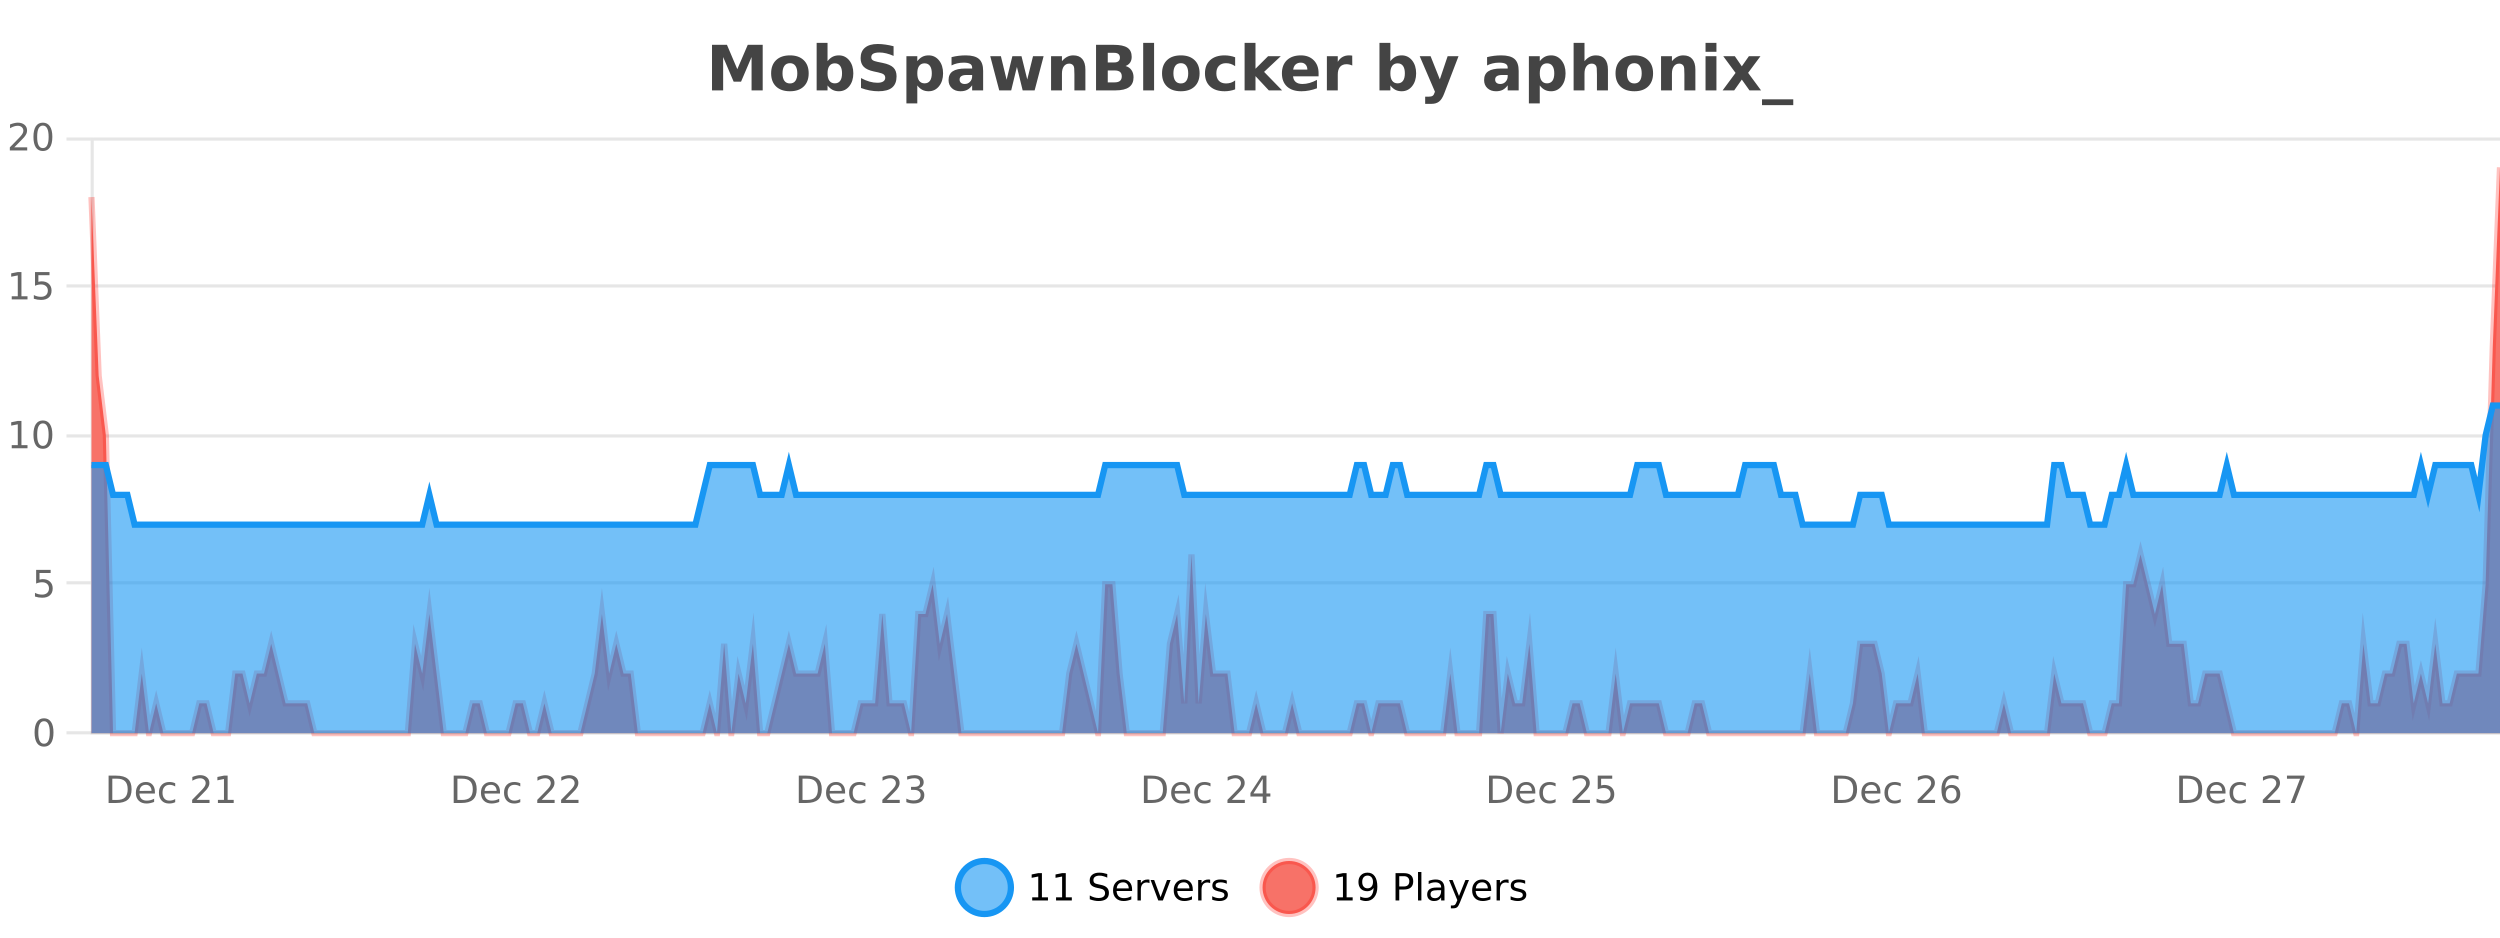 <?xml version="1.0" encoding="UTF-8"?>
<svg xmlns="http://www.w3.org/2000/svg" xmlns:xlink="http://www.w3.org/1999/xlink" width="800pt" height="300pt" viewBox="0 0 800 300" version="1.1">
<defs>
<clipPath id="clip1">
  <path d="M 278 263 L 352 263 L 352 300 L 278 300 Z M 278 263 "/>
</clipPath>
<clipPath id="clip2">
  <path d="M 375 263 L 450 263 L 450 300 L 375 300 Z M 375 263 "/>
</clipPath>
<clipPath id="clip3">
  <path d="M 29.27 53 L 800 53 L 800 234.602 L 29.27 234.602 Z M 29.27 53 "/>
</clipPath>
<clipPath id="clip4">
  <path d="M 28.27 43 L 800 43 L 800 235.602 L 28.27 235.602 Z M 28.27 43 "/>
</clipPath>
<clipPath id="clip5">
  <path d="M 29.27 129 L 800 129 L 800 234.602 L 29.27 234.602 Z M 29.27 129 "/>
</clipPath>
<clipPath id="clip6">
  <path d="M 28.27 101 L 800 101 L 800 197 L 28.27 197 Z M 28.27 101 "/>
</clipPath>
</defs>
<g id="surface4057396">
<rect x="0" y="0" width="800" height="300" style="fill:rgb(100%,100%,100%);fill-opacity:1;stroke:none;"/>
<path style="fill:none;stroke-width:1;stroke-linecap:butt;stroke-linejoin:miter;stroke:rgb(0%,0%,0%);stroke-opacity:0.098;stroke-miterlimit:10;" d="M 30 234.5 L 800 234.5 "/>
<path style="fill:none;stroke-width:1;stroke-linecap:butt;stroke-linejoin:miter;stroke:rgb(0%,0%,0%);stroke-opacity:0.098;stroke-miterlimit:10;" d="M 21.27 234.5 L 29 234.5 "/>
<path style="fill:none;stroke-width:1;stroke-linecap:butt;stroke-linejoin:miter;stroke:rgb(0%,0%,0%);stroke-opacity:0.098;stroke-miterlimit:10;" d="M 30 186.5 L 800 186.5 "/>
<path style="fill:none;stroke-width:1;stroke-linecap:butt;stroke-linejoin:miter;stroke:rgb(0%,0%,0%);stroke-opacity:0.098;stroke-miterlimit:10;" d="M 21.27 186.5 L 29 186.5 "/>
<path style="fill:none;stroke-width:1;stroke-linecap:butt;stroke-linejoin:miter;stroke:rgb(0%,0%,0%);stroke-opacity:0.098;stroke-miterlimit:10;" d="M 30 139.5 L 800 139.5 "/>
<path style="fill:none;stroke-width:1;stroke-linecap:butt;stroke-linejoin:miter;stroke:rgb(0%,0%,0%);stroke-opacity:0.098;stroke-miterlimit:10;" d="M 21.27 139.5 L 29 139.5 "/>
<path style="fill:none;stroke-width:1;stroke-linecap:butt;stroke-linejoin:miter;stroke:rgb(0%,0%,0%);stroke-opacity:0.098;stroke-miterlimit:10;" d="M 30 91.5 L 800 91.5 "/>
<path style="fill:none;stroke-width:1;stroke-linecap:butt;stroke-linejoin:miter;stroke:rgb(0%,0%,0%);stroke-opacity:0.098;stroke-miterlimit:10;" d="M 21.27 91.5 L 29 91.5 "/>
<path style="fill:none;stroke-width:1;stroke-linecap:butt;stroke-linejoin:miter;stroke:rgb(0%,0%,0%);stroke-opacity:0.098;stroke-miterlimit:10;" d="M 30 44.5 L 800 44.5 "/>
<path style="fill:none;stroke-width:1;stroke-linecap:butt;stroke-linejoin:miter;stroke:rgb(0%,0%,0%);stroke-opacity:0.098;stroke-miterlimit:10;" d="M 21.27 44.5 L 29 44.5 "/>
<path style=" stroke:none;fill-rule:nonzero;fill:rgb(9.02%,58.824%,95.294%);fill-opacity:0.6;" d="M 323.488 284 C 323.488 288.688 319.688 292.484 315.004 292.484 C 310.316 292.484 306.52 288.688 306.52 284 C 306.52 279.312 310.316 275.516 315.004 275.516 C 319.688 275.516 323.488 279.312 323.488 284 Z M 323.488 284 "/>
<g clip-path="url(#clip1)" clip-rule="nonzero">
<path style="fill:none;stroke-width:2;stroke-linecap:butt;stroke-linejoin:miter;stroke:rgb(9.02%,58.824%,95.294%);stroke-opacity:1;stroke-miterlimit:10;" d="M 323.488 284 C 323.488 288.688 319.688 292.484 315.004 292.484 C 310.316 292.484 306.52 288.688 306.52 284 C 306.52 279.312 310.316 275.516 315.004 275.516 C 319.688 275.516 323.488 279.312 323.488 284 Z M 323.488 284 "/>
</g>
<path style=" stroke:none;fill-rule:nonzero;fill:rgb(0%,0%,0%);fill-opacity:1;" d="M 330.305 287.156 L 332.242 287.156 L 332.242 280.484 L 330.133 280.906 L 330.133 279.828 L 332.227 279.406 L 333.414 279.406 L 333.414 287.156 L 335.352 287.156 L 335.352 288.156 L 330.305 288.156 Z M 337.938 287.156 L 339.875 287.156 L 339.875 280.484 L 337.766 280.906 L 337.766 279.828 L 339.859 279.406 L 341.047 279.406 L 341.047 287.156 L 342.984 287.156 L 342.984 288.156 L 337.938 288.156 Z M 354.324 279.688 L 354.324 280.844 C 353.875 280.637 353.449 280.48 353.043 280.375 C 352.645 280.262 352.266 280.203 351.902 280.203 C 351.254 280.203 350.754 280.328 350.402 280.578 C 350.059 280.828 349.887 281.188 349.887 281.656 C 349.887 282.043 350 282.336 350.23 282.531 C 350.457 282.73 350.902 282.887 351.559 283 L 352.262 283.156 C 353.145 283.324 353.797 283.621 354.215 284.047 C 354.641 284.465 354.855 285.027 354.855 285.734 C 354.855 286.59 354.566 287.234 353.996 287.672 C 353.434 288.109 352.598 288.328 351.496 288.328 C 351.09 288.328 350.652 288.281 350.184 288.188 C 349.715 288.094 349.23 287.953 348.73 287.766 L 348.73 286.547 C 349.207 286.82 349.676 287.023 350.137 287.156 C 350.605 287.293 351.059 287.359 351.496 287.359 C 352.172 287.359 352.691 287.23 353.059 286.969 C 353.434 286.699 353.621 286.32 353.621 285.828 C 353.621 285.402 353.484 285.07 353.215 284.828 C 352.953 284.578 352.52 284.398 351.918 284.281 L 351.199 284.141 C 350.312 283.965 349.672 283.688 349.277 283.312 C 348.891 282.938 348.699 282.418 348.699 281.75 C 348.699 280.969 348.969 280.359 349.512 279.922 C 350.051 279.477 350.801 279.25 351.762 279.25 C 352.176 279.25 352.594 279.289 353.012 279.359 C 353.438 279.434 353.875 279.543 354.324 279.688 Z M 362.27 284.609 L 362.27 285.125 L 357.301 285.125 C 357.352 285.875 357.574 286.445 357.973 286.828 C 358.379 287.215 358.934 287.406 359.645 287.406 C 360.059 287.406 360.461 287.359 360.848 287.266 C 361.242 287.164 361.633 287.008 362.02 286.797 L 362.02 287.828 C 361.621 287.984 361.223 288.105 360.816 288.188 C 360.41 288.281 359.996 288.328 359.582 288.328 C 358.539 288.328 357.711 288.027 357.098 287.422 C 356.48 286.809 356.176 285.98 356.176 284.938 C 356.176 283.867 356.465 283.016 357.051 282.391 C 357.633 281.758 358.414 281.438 359.395 281.438 C 360.277 281.438 360.977 281.727 361.488 282.297 C 362.008 282.859 362.27 283.633 362.27 284.609 Z M 361.191 284.281 C 361.18 283.699 361.012 283.23 360.691 282.875 C 360.367 282.523 359.941 282.344 359.41 282.344 C 358.805 282.344 358.32 282.516 357.957 282.859 C 357.602 283.203 357.398 283.684 357.348 284.297 Z M 367.84 282.594 C 367.715 282.531 367.578 282.484 367.434 282.453 C 367.297 282.414 367.141 282.391 366.965 282.391 C 366.359 282.391 365.891 282.59 365.559 282.984 C 365.234 283.383 365.074 283.953 365.074 284.703 L 365.074 288.156 L 363.996 288.156 L 363.996 281.594 L 365.074 281.594 L 365.074 282.609 C 365.301 282.215 365.598 281.922 365.965 281.734 C 366.328 281.539 366.77 281.438 367.293 281.438 C 367.363 281.438 367.441 281.445 367.527 281.453 C 367.621 281.465 367.719 281.48 367.824 281.5 Z M 368.195 281.594 L 369.336 281.594 L 371.383 287.094 L 373.445 281.594 L 374.586 281.594 L 372.117 288.156 L 370.648 288.156 Z M 381.688 284.609 L 381.688 285.125 L 376.719 285.125 C 376.77 285.875 376.992 286.445 377.391 286.828 C 377.797 287.215 378.352 287.406 379.062 287.406 C 379.477 287.406 379.879 287.359 380.266 287.266 C 380.66 287.164 381.051 287.008 381.438 286.797 L 381.438 287.828 C 381.039 287.984 380.641 288.105 380.234 288.188 C 379.828 288.281 379.414 288.328 379 288.328 C 377.957 288.328 377.129 288.027 376.516 287.422 C 375.898 286.809 375.594 285.98 375.594 284.938 C 375.594 283.867 375.883 283.016 376.469 282.391 C 377.051 281.758 377.832 281.438 378.812 281.438 C 379.695 281.438 380.395 281.727 380.906 282.297 C 381.426 282.859 381.688 283.633 381.688 284.609 Z M 380.609 284.281 C 380.598 283.699 380.43 283.23 380.109 282.875 C 379.785 282.523 379.359 282.344 378.828 282.344 C 378.223 282.344 377.738 282.516 377.375 282.859 C 377.02 283.203 376.816 283.684 376.766 284.297 Z M 387.258 282.594 C 387.133 282.531 386.996 282.484 386.852 282.453 C 386.715 282.414 386.559 282.391 386.383 282.391 C 385.777 282.391 385.309 282.59 384.977 282.984 C 384.652 283.383 384.492 283.953 384.492 284.703 L 384.492 288.156 L 383.414 288.156 L 383.414 281.594 L 384.492 281.594 L 384.492 282.609 C 384.719 282.215 385.016 281.922 385.383 281.734 C 385.746 281.539 386.188 281.438 386.711 281.438 C 386.781 281.438 386.859 281.445 386.945 281.453 C 387.039 281.465 387.137 281.48 387.242 281.5 Z M 392.566 281.781 L 392.566 282.812 C 392.262 282.656 391.945 282.543 391.613 282.469 C 391.289 282.387 390.949 282.344 390.598 282.344 C 390.066 282.344 389.664 282.43 389.395 282.594 C 389.121 282.75 388.988 282.996 388.988 283.328 C 388.988 283.578 389.082 283.777 389.27 283.922 C 389.465 284.059 389.855 284.188 390.441 284.312 L 390.801 284.406 C 391.57 284.562 392.117 284.793 392.441 285.094 C 392.762 285.398 392.926 285.812 392.926 286.344 C 392.926 286.961 392.68 287.445 392.191 287.797 C 391.711 288.152 391.051 288.328 390.207 288.328 C 389.852 288.328 389.48 288.289 389.098 288.219 C 388.723 288.156 388.324 288.059 387.91 287.922 L 387.91 286.797 C 388.305 287.008 388.695 287.164 389.082 287.266 C 389.465 287.371 389.852 287.422 390.238 287.422 C 390.738 287.422 391.121 287.34 391.395 287.172 C 391.676 286.996 391.816 286.746 391.816 286.422 C 391.816 286.133 391.715 285.906 391.52 285.75 C 391.32 285.594 390.887 285.445 390.223 285.297 L 389.848 285.219 C 389.18 285.074 388.695 284.855 388.395 284.562 C 388.102 284.273 387.957 283.875 387.957 283.375 C 387.957 282.75 388.176 282.273 388.613 281.938 C 389.051 281.605 389.668 281.438 390.473 281.438 C 390.867 281.438 391.242 281.469 391.598 281.531 C 391.949 281.586 392.273 281.668 392.566 281.781 Z M 325.004 277.016 "/>
<path style=" stroke:none;fill-rule:nonzero;fill:rgb(96.863%,44.706%,40.784%);fill-opacity:1;" d="M 420.988 284 C 420.988 288.688 417.191 292.484 412.504 292.484 C 407.82 292.484 404.02 288.688 404.02 284 C 404.02 279.312 407.82 275.516 412.504 275.516 C 417.191 275.516 420.988 279.312 420.988 284 Z M 420.988 284 "/>
<g clip-path="url(#clip2)" clip-rule="nonzero">
<path style="fill:none;stroke-width:2;stroke-linecap:butt;stroke-linejoin:miter;stroke:rgb(100%,4.706%,0%);stroke-opacity:0.247;stroke-miterlimit:10;" d="M 420.988 284 C 420.988 288.688 417.191 292.484 412.504 292.484 C 407.82 292.484 404.02 288.688 404.02 284 C 404.02 279.312 407.82 275.516 412.504 275.516 C 417.191 275.516 420.988 279.312 420.988 284 Z M 420.988 284 "/>
</g>
<path style=" stroke:none;fill-rule:nonzero;fill:rgb(0%,0%,0%);fill-opacity:1;" d="M 427.805 287.156 L 429.742 287.156 L 429.742 280.484 L 427.633 280.906 L 427.633 279.828 L 429.727 279.406 L 430.914 279.406 L 430.914 287.156 L 432.852 287.156 L 432.852 288.156 L 427.805 288.156 Z M 435.266 287.969 L 435.266 286.891 C 435.566 287.039 435.867 287.148 436.172 287.219 C 436.473 287.293 436.773 287.328 437.078 287.328 C 437.859 287.328 438.453 287.07 438.859 286.547 C 439.273 286.016 439.508 285.215 439.562 284.141 C 439.344 284.484 439.055 284.746 438.703 284.922 C 438.359 285.102 437.973 285.188 437.547 285.188 C 436.672 285.188 435.977 284.93 435.469 284.406 C 434.957 283.875 434.703 283.148 434.703 282.219 C 434.703 281.324 434.969 280.605 435.5 280.062 C 436.031 279.523 436.738 279.25 437.625 279.25 C 438.633 279.25 439.406 279.641 439.938 280.422 C 440.477 281.195 440.75 282.32 440.75 283.797 C 440.75 285.172 440.422 286.273 439.766 287.094 C 439.109 287.918 438.227 288.328 437.125 288.328 C 436.82 288.328 436.52 288.297 436.219 288.234 C 435.914 288.18 435.598 288.094 435.266 287.969 Z M 437.625 284.266 C 438.156 284.266 438.578 284.086 438.891 283.719 C 439.203 283.355 439.359 282.855 439.359 282.219 C 439.359 281.594 439.203 281.102 438.891 280.734 C 438.578 280.371 438.156 280.188 437.625 280.188 C 437.094 280.188 436.672 280.371 436.359 280.734 C 436.055 281.102 435.906 281.594 435.906 282.219 C 435.906 282.855 436.055 283.355 436.359 283.719 C 436.672 284.086 437.094 284.266 437.625 284.266 Z M 447.762 280.375 L 447.762 283.672 L 449.246 283.672 C 449.797 283.672 450.223 283.531 450.527 283.25 C 450.828 282.961 450.98 282.547 450.98 282.016 C 450.98 281.496 450.828 281.094 450.527 280.812 C 450.223 280.523 449.797 280.375 449.246 280.375 Z M 446.574 279.406 L 449.246 279.406 C 450.234 279.406 450.98 279.633 451.48 280.078 C 451.98 280.516 452.23 281.164 452.23 282.016 C 452.23 282.883 451.98 283.539 451.48 283.984 C 450.98 284.422 450.234 284.641 449.246 284.641 L 447.762 284.641 L 447.762 288.156 L 446.574 288.156 Z M 453.766 279.031 L 454.844 279.031 L 454.844 288.156 L 453.766 288.156 Z M 460.082 284.859 C 459.215 284.859 458.613 284.961 458.27 285.156 C 457.934 285.355 457.77 285.695 457.77 286.172 C 457.77 286.559 457.895 286.867 458.145 287.094 C 458.402 287.312 458.746 287.422 459.176 287.422 C 459.777 287.422 460.258 287.215 460.613 286.797 C 460.977 286.371 461.16 285.805 461.16 285.094 L 461.16 284.859 Z M 462.238 284.406 L 462.238 288.156 L 461.16 288.156 L 461.16 287.156 C 460.91 287.555 460.602 287.852 460.238 288.047 C 459.871 288.234 459.426 288.328 458.895 288.328 C 458.215 288.328 457.68 288.141 457.285 287.766 C 456.887 287.383 456.691 286.875 456.691 286.25 C 456.691 285.512 456.934 284.953 457.426 284.578 C 457.926 284.203 458.664 284.016 459.645 284.016 L 461.16 284.016 L 461.16 283.906 C 461.16 283.406 460.992 283.023 460.66 282.75 C 460.336 282.48 459.883 282.344 459.301 282.344 C 458.926 282.344 458.555 282.391 458.191 282.484 C 457.836 282.578 457.496 282.715 457.176 282.891 L 457.176 281.891 C 457.57 281.734 457.949 281.621 458.316 281.547 C 458.691 281.477 459.055 281.438 459.41 281.438 C 460.355 281.438 461.066 281.684 461.535 282.172 C 462.004 282.664 462.238 283.406 462.238 284.406 Z M 467.188 288.766 C 466.883 289.547 466.586 290.055 466.297 290.297 C 466.004 290.535 465.617 290.656 465.141 290.656 L 464.281 290.656 L 464.281 289.75 L 464.906 289.75 C 465.207 289.75 465.438 289.676 465.594 289.531 C 465.758 289.395 465.941 289.066 466.141 288.547 L 466.344 288.047 L 463.688 281.594 L 464.828 281.594 L 466.875 286.719 L 468.938 281.594 L 470.078 281.594 Z M 477.18 284.609 L 477.18 285.125 L 472.211 285.125 C 472.262 285.875 472.484 286.445 472.883 286.828 C 473.289 287.215 473.844 287.406 474.555 287.406 C 474.969 287.406 475.371 287.359 475.758 287.266 C 476.152 287.164 476.543 287.008 476.93 286.797 L 476.93 287.828 C 476.531 287.984 476.133 288.105 475.727 288.188 C 475.32 288.281 474.906 288.328 474.492 288.328 C 473.449 288.328 472.621 288.027 472.008 287.422 C 471.391 286.809 471.086 285.98 471.086 284.938 C 471.086 283.867 471.375 283.016 471.961 282.391 C 472.543 281.758 473.324 281.438 474.305 281.438 C 475.188 281.438 475.887 281.727 476.398 282.297 C 476.918 282.859 477.18 283.633 477.18 284.609 Z M 476.102 284.281 C 476.09 283.699 475.922 283.23 475.602 282.875 C 475.277 282.523 474.852 282.344 474.32 282.344 C 473.715 282.344 473.23 282.516 472.867 282.859 C 472.512 283.203 472.309 283.684 472.258 284.297 Z M 482.75 282.594 C 482.625 282.531 482.488 282.484 482.344 282.453 C 482.207 282.414 482.051 282.391 481.875 282.391 C 481.27 282.391 480.801 282.59 480.469 282.984 C 480.145 283.383 479.984 283.953 479.984 284.703 L 479.984 288.156 L 478.906 288.156 L 478.906 281.594 L 479.984 281.594 L 479.984 282.609 C 480.211 282.215 480.508 281.922 480.875 281.734 C 481.238 281.539 481.68 281.438 482.203 281.438 C 482.273 281.438 482.352 281.445 482.438 281.453 C 482.531 281.465 482.629 281.48 482.734 281.5 Z M 488.055 281.781 L 488.055 282.812 C 487.75 282.656 487.434 282.543 487.102 282.469 C 486.777 282.387 486.438 282.344 486.086 282.344 C 485.555 282.344 485.152 282.43 484.883 282.594 C 484.609 282.75 484.477 282.996 484.477 283.328 C 484.477 283.578 484.57 283.777 484.758 283.922 C 484.953 284.059 485.344 284.188 485.93 284.312 L 486.289 284.406 C 487.059 284.562 487.605 284.793 487.93 285.094 C 488.25 285.398 488.414 285.812 488.414 286.344 C 488.414 286.961 488.168 287.445 487.68 287.797 C 487.199 288.152 486.539 288.328 485.695 288.328 C 485.34 288.328 484.969 288.289 484.586 288.219 C 484.211 288.156 483.812 288.059 483.398 287.922 L 483.398 286.797 C 483.793 287.008 484.184 287.164 484.57 287.266 C 484.953 287.371 485.34 287.422 485.727 287.422 C 486.227 287.422 486.609 287.34 486.883 287.172 C 487.164 286.996 487.305 286.746 487.305 286.422 C 487.305 286.133 487.203 285.906 487.008 285.75 C 486.809 285.594 486.375 285.445 485.711 285.297 L 485.336 285.219 C 484.668 285.074 484.184 284.855 483.883 284.562 C 483.59 284.273 483.445 283.875 483.445 283.375 C 483.445 282.75 483.664 282.273 484.102 281.938 C 484.539 281.605 485.156 281.438 485.961 281.438 C 486.355 281.438 486.73 281.469 487.086 281.531 C 487.438 281.586 487.762 281.668 488.055 281.781 Z M 422.504 277.016 "/>
<path style=" stroke:none;fill-rule:nonzero;fill:rgb(26.667%,26.667%,26.667%);fill-opacity:1;" d="M 227.844 14.344 L 232.625 14.344 L 235.938 22.141 L 239.281 14.344 L 244.062 14.344 L 244.062 28.922 L 240.5 28.922 L 240.5 18.25 L 237.141 26.125 L 234.766 26.125 L 231.406 18.25 L 231.406 28.922 L 227.844 28.922 Z M 252.793 20.219 C 252.012 20.219 251.418 20.5 251.012 21.062 C 250.605 21.617 250.402 22.418 250.402 23.469 C 250.402 24.512 250.605 25.312 251.012 25.875 C 251.418 26.43 252.012 26.703 252.793 26.703 C 253.551 26.703 254.129 26.43 254.527 25.875 C 254.934 25.312 255.137 24.512 255.137 23.469 C 255.137 22.418 254.934 21.617 254.527 21.062 C 254.129 20.5 253.551 20.219 252.793 20.219 Z M 252.793 17.719 C 254.668 17.719 256.129 18.23 257.184 19.25 C 258.246 20.262 258.777 21.668 258.777 23.469 C 258.777 25.262 258.246 26.668 257.184 27.688 C 256.129 28.699 254.668 29.203 252.793 29.203 C 250.895 29.203 249.418 28.699 248.355 27.688 C 247.293 26.668 246.762 25.262 246.762 23.469 C 246.762 21.668 247.293 20.262 248.355 19.25 C 249.418 18.23 250.895 17.719 252.793 17.719 Z M 267.141 26.672 C 267.891 26.672 268.461 26.402 268.859 25.859 C 269.254 25.309 269.453 24.512 269.453 23.469 C 269.453 22.43 269.254 21.637 268.859 21.094 C 268.461 20.543 267.891 20.266 267.141 20.266 C 266.391 20.266 265.812 20.543 265.406 21.094 C 265.008 21.637 264.812 22.43 264.812 23.469 C 264.812 24.5 265.008 25.293 265.406 25.844 C 265.812 26.398 266.391 26.672 267.141 26.672 Z M 264.812 19.578 C 265.301 18.945 265.836 18.477 266.422 18.172 C 267.004 17.871 267.676 17.719 268.438 17.719 C 269.789 17.719 270.898 18.258 271.766 19.328 C 272.629 20.402 273.062 21.781 273.062 23.469 C 273.062 25.148 272.629 26.523 271.766 27.594 C 270.898 28.668 269.789 29.203 268.438 29.203 C 267.676 29.203 267.004 29.051 266.422 28.75 C 265.836 28.449 265.301 27.98 264.812 27.344 L 264.812 28.922 L 261.328 28.922 L 261.328 13.719 L 264.812 13.719 Z M 285.945 14.797 L 285.945 17.891 C 285.141 17.527 284.359 17.258 283.602 17.078 C 282.84 16.891 282.121 16.797 281.445 16.797 C 280.547 16.797 279.883 16.922 279.445 17.172 C 279.016 17.422 278.805 17.809 278.805 18.328 C 278.805 18.715 278.949 19.016 279.242 19.234 C 279.531 19.453 280.059 19.641 280.82 19.797 L 282.414 20.125 C 284.039 20.449 285.188 20.945 285.867 21.609 C 286.555 22.277 286.898 23.219 286.898 24.438 C 286.898 26.043 286.418 27.242 285.461 28.031 C 284.512 28.812 283.059 29.203 281.102 29.203 C 280.172 29.203 279.242 29.113 278.305 28.938 C 277.375 28.762 276.449 28.5 275.523 28.156 L 275.523 24.984 C 276.449 25.484 277.344 25.859 278.211 26.109 C 279.086 26.359 279.93 26.484 280.742 26.484 C 281.562 26.484 282.188 26.352 282.617 26.078 C 283.055 25.797 283.273 25.402 283.273 24.891 C 283.273 24.445 283.121 24.094 282.82 23.844 C 282.527 23.594 281.938 23.371 281.055 23.172 L 279.602 22.859 C 278.141 22.547 277.074 22.055 276.398 21.375 C 275.73 20.688 275.398 19.762 275.398 18.594 C 275.398 17.148 275.867 16.031 276.805 15.25 C 277.742 14.469 279.09 14.078 280.852 14.078 C 281.652 14.078 282.477 14.141 283.32 14.266 C 284.164 14.383 285.039 14.559 285.945 14.797 Z M 293.535 27.344 L 293.535 33.078 L 290.051 33.078 L 290.051 17.984 L 293.535 17.984 L 293.535 19.578 C 294.023 18.945 294.559 18.477 295.145 18.172 C 295.727 17.871 296.398 17.719 297.16 17.719 C 298.512 17.719 299.621 18.258 300.488 19.328 C 301.352 20.402 301.785 21.781 301.785 23.469 C 301.785 25.148 301.352 26.523 300.488 27.594 C 299.621 28.668 298.512 29.203 297.16 29.203 C 296.398 29.203 295.727 29.051 295.145 28.75 C 294.559 28.449 294.023 27.98 293.535 27.344 Z M 295.863 20.266 C 295.113 20.266 294.535 20.543 294.129 21.094 C 293.73 21.637 293.535 22.43 293.535 23.469 C 293.535 24.5 293.73 25.293 294.129 25.844 C 294.535 26.398 295.113 26.672 295.863 26.672 C 296.613 26.672 297.184 26.402 297.582 25.859 C 297.977 25.309 298.176 24.512 298.176 23.469 C 298.176 22.43 297.977 21.637 297.582 21.094 C 297.184 20.543 296.613 20.266 295.863 20.266 Z M 309.258 24 C 308.527 24 307.98 24.125 307.617 24.375 C 307.25 24.617 307.07 24.98 307.07 25.469 C 307.07 25.906 307.215 26.25 307.508 26.5 C 307.809 26.75 308.219 26.875 308.742 26.875 C 309.398 26.875 309.949 26.641 310.398 26.172 C 310.855 25.703 311.086 25.117 311.086 24.406 L 311.086 24 Z M 314.602 22.688 L 314.602 28.922 L 311.086 28.922 L 311.086 27.297 C 310.617 27.965 310.086 28.449 309.492 28.75 C 308.906 29.051 308.195 29.203 307.352 29.203 C 306.227 29.203 305.309 28.875 304.602 28.219 C 303.891 27.555 303.539 26.695 303.539 25.641 C 303.539 24.359 303.977 23.422 304.852 22.828 C 305.734 22.227 307.125 21.922 309.023 21.922 L 311.086 21.922 L 311.086 21.641 C 311.086 21.09 310.867 20.688 310.43 20.438 C 309.992 20.18 309.309 20.047 308.383 20.047 C 307.633 20.047 306.934 20.125 306.289 20.281 C 305.641 20.43 305.043 20.648 304.492 20.938 L 304.492 18.281 C 305.242 18.094 305.992 17.953 306.742 17.859 C 307.5 17.766 308.262 17.719 309.023 17.719 C 310.992 17.719 312.414 18.109 313.289 18.891 C 314.164 19.664 314.602 20.93 314.602 22.688 Z M 316.879 17.984 L 320.285 17.984 L 322.113 25.516 L 323.957 17.984 L 326.879 17.984 L 328.723 25.438 L 330.566 17.984 L 333.957 17.984 L 331.082 28.922 L 327.254 28.922 L 325.41 21.406 L 323.582 28.922 L 319.754 28.922 Z M 347.324 22.266 L 347.324 28.922 L 343.809 28.922 L 343.809 23.828 C 343.809 22.883 343.785 22.23 343.746 21.875 C 343.703 21.512 343.629 21.246 343.527 21.078 C 343.391 20.852 343.203 20.672 342.965 20.547 C 342.734 20.422 342.469 20.359 342.168 20.359 C 341.438 20.359 340.863 20.641 340.449 21.203 C 340.031 21.766 339.824 22.547 339.824 23.547 L 339.824 28.922 L 336.34 28.922 L 336.34 17.984 L 339.824 17.984 L 339.824 19.578 C 340.355 18.945 340.918 18.477 341.512 18.172 C 342.105 17.871 342.754 17.719 343.465 17.719 C 344.734 17.719 345.691 18.109 346.34 18.891 C 346.996 19.664 347.324 20.789 347.324 22.266 Z M 356.562 19.984 C 357.156 19.984 357.602 19.855 357.906 19.594 C 358.219 19.336 358.375 18.949 358.375 18.438 C 358.375 17.938 358.219 17.559 357.906 17.297 C 357.602 17.039 357.156 16.906 356.562 16.906 L 354.484 16.906 L 354.484 19.984 Z M 356.688 26.359 C 357.445 26.359 358.016 26.203 358.391 25.891 C 358.773 25.57 358.969 25.086 358.969 24.438 C 358.969 23.805 358.781 23.328 358.406 23.016 C 358.031 22.703 357.457 22.547 356.688 22.547 L 354.484 22.547 L 354.484 26.359 Z M 360.188 21.125 C 361 21.355 361.625 21.789 362.062 22.422 C 362.508 23.047 362.734 23.82 362.734 24.734 C 362.734 26.141 362.254 27.195 361.297 27.891 C 360.348 28.578 358.906 28.922 356.969 28.922 L 350.734 28.922 L 350.734 14.344 L 356.375 14.344 C 358.395 14.344 359.859 14.652 360.766 15.266 C 361.68 15.871 362.141 16.852 362.141 18.203 C 362.141 18.914 361.973 19.516 361.641 20.016 C 361.305 20.508 360.82 20.875 360.188 21.125 Z M 365.82 13.719 L 369.305 13.719 L 369.305 28.922 L 365.82 28.922 Z M 377.883 20.219 C 377.102 20.219 376.508 20.5 376.102 21.062 C 375.695 21.617 375.492 22.418 375.492 23.469 C 375.492 24.512 375.695 25.312 376.102 25.875 C 376.508 26.43 377.102 26.703 377.883 26.703 C 378.641 26.703 379.219 26.43 379.617 25.875 C 380.023 25.312 380.227 24.512 380.227 23.469 C 380.227 22.418 380.023 21.617 379.617 21.062 C 379.219 20.5 378.641 20.219 377.883 20.219 Z M 377.883 17.719 C 379.758 17.719 381.219 18.23 382.273 19.25 C 383.336 20.262 383.867 21.668 383.867 23.469 C 383.867 25.262 383.336 26.668 382.273 27.688 C 381.219 28.699 379.758 29.203 377.883 29.203 C 375.984 29.203 374.508 28.699 373.445 27.688 C 372.383 26.668 371.852 25.262 371.852 23.469 C 371.852 21.668 372.383 20.262 373.445 19.25 C 374.508 18.23 375.984 17.719 377.883 17.719 Z M 395.246 18.328 L 395.246 21.172 C 394.777 20.852 394.301 20.609 393.824 20.453 C 393.344 20.297 392.844 20.219 392.324 20.219 C 391.355 20.219 390.594 20.508 390.043 21.078 C 389.5 21.641 389.23 22.438 389.23 23.469 C 389.23 24.492 389.5 25.289 390.043 25.859 C 390.594 26.422 391.355 26.703 392.324 26.703 C 392.875 26.703 393.395 26.625 393.887 26.469 C 394.375 26.305 394.828 26.059 395.246 25.734 L 395.246 28.594 C 394.703 28.805 394.152 28.953 393.59 29.047 C 393.027 29.148 392.457 29.203 391.887 29.203 C 389.918 29.203 388.375 28.699 387.262 27.688 C 386.145 26.68 385.59 25.273 385.59 23.469 C 385.59 21.656 386.145 20.246 387.262 19.234 C 388.375 18.227 389.918 17.719 391.887 17.719 C 392.457 17.719 393.02 17.773 393.574 17.875 C 394.137 17.969 394.691 18.121 395.246 18.328 Z M 398.273 13.719 L 401.758 13.719 L 401.758 22 L 405.789 17.984 L 409.852 17.984 L 404.508 23 L 410.273 28.922 L 406.023 28.922 L 401.758 24.359 L 401.758 28.922 L 398.273 28.922 Z M 421.945 23.422 L 421.945 24.422 L 413.773 24.422 C 413.855 25.246 414.152 25.859 414.664 26.266 C 415.172 26.672 415.883 26.875 416.789 26.875 C 417.527 26.875 418.281 26.766 419.055 26.547 C 419.824 26.328 420.617 26 421.43 25.562 L 421.43 28.25 C 420.605 28.562 419.777 28.797 418.945 28.953 C 418.121 29.117 417.297 29.203 416.477 29.203 C 414.496 29.203 412.953 28.703 411.852 27.703 C 410.758 26.695 410.211 25.281 410.211 23.469 C 410.211 21.68 410.746 20.273 411.82 19.25 C 412.902 18.23 414.387 17.719 416.273 17.719 C 417.992 17.719 419.367 18.242 420.398 19.281 C 421.43 20.312 421.945 21.695 421.945 23.422 Z M 418.352 22.266 C 418.352 21.602 418.156 21.062 417.773 20.656 C 417.387 20.25 416.883 20.047 416.258 20.047 C 415.578 20.047 415.027 20.242 414.602 20.625 C 414.184 21 413.922 21.547 413.82 22.266 Z M 432.727 20.969 C 432.414 20.824 432.105 20.719 431.805 20.656 C 431.5 20.586 431.199 20.547 430.898 20.547 C 429.992 20.547 429.293 20.836 428.805 21.406 C 428.324 21.98 428.086 22.805 428.086 23.875 L 428.086 28.922 L 424.602 28.922 L 424.602 17.984 L 428.086 17.984 L 428.086 19.781 C 428.531 19.062 429.047 18.543 429.633 18.219 C 430.215 17.887 430.914 17.719 431.727 17.719 C 431.852 17.719 431.98 17.727 432.117 17.734 C 432.25 17.746 432.449 17.766 432.711 17.797 Z M 447.242 26.672 C 447.992 26.672 448.562 26.402 448.961 25.859 C 449.355 25.309 449.555 24.512 449.555 23.469 C 449.555 22.43 449.355 21.637 448.961 21.094 C 448.562 20.543 447.992 20.266 447.242 20.266 C 446.492 20.266 445.914 20.543 445.508 21.094 C 445.109 21.637 444.914 22.43 444.914 23.469 C 444.914 24.5 445.109 25.293 445.508 25.844 C 445.914 26.398 446.492 26.672 447.242 26.672 Z M 444.914 19.578 C 445.402 18.945 445.938 18.477 446.523 18.172 C 447.105 17.871 447.777 17.719 448.539 17.719 C 449.891 17.719 451 18.258 451.867 19.328 C 452.73 20.402 453.164 21.781 453.164 23.469 C 453.164 25.148 452.73 26.523 451.867 27.594 C 451 28.668 449.891 29.203 448.539 29.203 C 447.777 29.203 447.105 29.051 446.523 28.75 C 445.938 28.449 445.402 27.98 444.914 27.344 L 444.914 28.922 L 441.43 28.922 L 441.43 13.719 L 444.914 13.719 Z M 454.305 17.984 L 457.789 17.984 L 460.742 25.406 L 463.242 17.984 L 466.727 17.984 L 462.133 29.953 C 461.672 31.172 461.133 32.02 460.508 32.5 C 459.891 32.988 459.086 33.234 458.086 33.234 L 456.055 33.234 L 456.055 30.938 L 457.148 30.938 C 457.742 30.938 458.172 30.844 458.445 30.656 C 458.715 30.469 458.922 30.129 459.07 29.641 L 459.18 29.344 Z M 480.633 24 C 479.902 24 479.355 24.125 478.992 24.375 C 478.625 24.617 478.445 24.98 478.445 25.469 C 478.445 25.906 478.59 26.25 478.883 26.5 C 479.184 26.75 479.594 26.875 480.117 26.875 C 480.773 26.875 481.324 26.641 481.773 26.172 C 482.23 25.703 482.461 25.117 482.461 24.406 L 482.461 24 Z M 485.977 22.688 L 485.977 28.922 L 482.461 28.922 L 482.461 27.297 C 481.992 27.965 481.461 28.449 480.867 28.75 C 480.281 29.051 479.57 29.203 478.727 29.203 C 477.602 29.203 476.684 28.875 475.977 28.219 C 475.266 27.555 474.914 26.695 474.914 25.641 C 474.914 24.359 475.352 23.422 476.227 22.828 C 477.109 22.227 478.5 21.922 480.398 21.922 L 482.461 21.922 L 482.461 21.641 C 482.461 21.09 482.242 20.688 481.805 20.438 C 481.367 20.18 480.684 20.047 479.758 20.047 C 479.008 20.047 478.309 20.125 477.664 20.281 C 477.016 20.43 476.418 20.648 475.867 20.938 L 475.867 18.281 C 476.617 18.094 477.367 17.953 478.117 17.859 C 478.875 17.766 479.637 17.719 480.398 17.719 C 482.367 17.719 483.789 18.109 484.664 18.891 C 485.539 19.664 485.977 20.93 485.977 22.688 Z M 492.727 27.344 L 492.727 33.078 L 489.242 33.078 L 489.242 17.984 L 492.727 17.984 L 492.727 19.578 C 493.215 18.945 493.75 18.477 494.336 18.172 C 494.918 17.871 495.59 17.719 496.352 17.719 C 497.703 17.719 498.812 18.258 499.68 19.328 C 500.543 20.402 500.977 21.781 500.977 23.469 C 500.977 25.148 500.543 26.523 499.68 27.594 C 498.812 28.668 497.703 29.203 496.352 29.203 C 495.59 29.203 494.918 29.051 494.336 28.75 C 493.75 28.449 493.215 27.98 492.727 27.344 Z M 495.055 20.266 C 494.305 20.266 493.727 20.543 493.32 21.094 C 492.922 21.637 492.727 22.43 492.727 23.469 C 492.727 24.5 492.922 25.293 493.32 25.844 C 493.727 26.398 494.305 26.672 495.055 26.672 C 495.805 26.672 496.375 26.402 496.773 25.859 C 497.168 25.309 497.367 24.512 497.367 23.469 C 497.367 22.43 497.168 21.637 496.773 21.094 C 496.375 20.543 495.805 20.266 495.055 20.266 Z M 514.539 22.266 L 514.539 28.922 L 511.023 28.922 L 511.023 23.844 C 511.023 22.887 511 22.23 510.961 21.875 C 510.918 21.512 510.844 21.246 510.742 21.078 C 510.605 20.852 510.418 20.672 510.18 20.547 C 509.949 20.422 509.684 20.359 509.383 20.359 C 508.652 20.359 508.078 20.641 507.664 21.203 C 507.246 21.766 507.039 22.547 507.039 23.547 L 507.039 28.922 L 503.555 28.922 L 503.555 13.719 L 507.039 13.719 L 507.039 19.578 C 507.57 18.945 508.133 18.477 508.727 18.172 C 509.32 17.871 509.969 17.719 510.68 17.719 C 511.949 17.719 512.906 18.109 513.555 18.891 C 514.211 19.664 514.539 20.789 514.539 22.266 Z M 523 20.219 C 522.219 20.219 521.625 20.5 521.219 21.062 C 520.812 21.617 520.609 22.418 520.609 23.469 C 520.609 24.512 520.812 25.312 521.219 25.875 C 521.625 26.43 522.219 26.703 523 26.703 C 523.758 26.703 524.336 26.43 524.734 25.875 C 525.141 25.312 525.344 24.512 525.344 23.469 C 525.344 22.418 525.141 21.617 524.734 21.062 C 524.336 20.5 523.758 20.219 523 20.219 Z M 523 17.719 C 524.875 17.719 526.336 18.23 527.391 19.25 C 528.453 20.262 528.984 21.668 528.984 23.469 C 528.984 25.262 528.453 26.668 527.391 27.688 C 526.336 28.699 524.875 29.203 523 29.203 C 521.102 29.203 519.625 28.699 518.562 27.688 C 517.5 26.668 516.969 25.262 516.969 23.469 C 516.969 21.668 517.5 20.262 518.562 19.25 C 519.625 18.23 521.102 17.719 523 17.719 Z M 542.52 22.266 L 542.52 28.922 L 539.004 28.922 L 539.004 23.828 C 539.004 22.883 538.98 22.23 538.941 21.875 C 538.898 21.512 538.824 21.246 538.723 21.078 C 538.586 20.852 538.398 20.672 538.16 20.547 C 537.93 20.422 537.664 20.359 537.363 20.359 C 536.633 20.359 536.059 20.641 535.645 21.203 C 535.227 21.766 535.02 22.547 535.02 23.547 L 535.02 28.922 L 531.535 28.922 L 531.535 17.984 L 535.02 17.984 L 535.02 19.578 C 535.551 18.945 536.113 18.477 536.707 18.172 C 537.301 17.871 537.949 17.719 538.66 17.719 C 539.93 17.719 540.887 18.109 541.535 18.891 C 542.191 19.664 542.52 20.789 542.52 22.266 Z M 545.773 17.984 L 549.258 17.984 L 549.258 28.922 L 545.773 28.922 Z M 545.773 13.719 L 549.258 13.719 L 549.258 16.578 L 545.773 16.578 Z M 555.379 23.328 L 551.441 17.984 L 555.145 17.984 L 557.379 21.219 L 559.645 17.984 L 563.348 17.984 L 559.395 23.312 L 563.535 28.922 L 559.832 28.922 L 557.379 25.469 L 554.941 28.922 L 551.238 28.922 Z M 573.844 31.781 L 573.844 33.641 L 563.844 33.641 L 563.844 31.781 Z M 226 10.359 "/>
<path style="fill:none;stroke-width:1;stroke-linecap:butt;stroke-linejoin:miter;stroke:rgb(0%,0%,0%);stroke-opacity:0.098;stroke-miterlimit:10;" d="M 29 234.5 L 801 234.5 "/>
<path style=" stroke:none;fill-rule:nonzero;fill:rgb(40%,40%,40%);fill-opacity:1;" d="M 35.938 249.172 L 35.938 255.984 L 37.375 255.984 C 38.582 255.984 39.461 255.715 40.016 255.172 C 40.578 254.621 40.859 253.75 40.859 252.562 C 40.859 251.398 40.578 250.543 40.016 250 C 39.461 249.449 38.582 249.172 37.375 249.172 Z M 34.75 248.203 L 37.188 248.203 C 38.883 248.203 40.129 248.559 40.922 249.266 C 41.711 249.965 42.109 251.062 42.109 252.562 C 42.109 254.074 41.707 255.184 40.906 255.891 C 40.113 256.602 38.875 256.953 37.188 256.953 L 34.75 256.953 Z M 49.57 253.406 L 49.57 253.922 L 44.602 253.922 C 44.652 254.672 44.875 255.242 45.273 255.625 C 45.68 256.012 46.234 256.203 46.945 256.203 C 47.359 256.203 47.762 256.156 48.148 256.062 C 48.543 255.961 48.934 255.805 49.32 255.594 L 49.32 256.625 C 48.922 256.781 48.523 256.902 48.117 256.984 C 47.711 257.078 47.297 257.125 46.883 257.125 C 45.84 257.125 45.012 256.824 44.398 256.219 C 43.781 255.605 43.477 254.777 43.477 253.734 C 43.477 252.664 43.766 251.812 44.352 251.188 C 44.934 250.555 45.715 250.234 46.695 250.234 C 47.578 250.234 48.277 250.523 48.789 251.094 C 49.309 251.656 49.57 252.43 49.57 253.406 Z M 48.492 253.078 C 48.48 252.496 48.312 252.027 47.992 251.672 C 47.668 251.32 47.242 251.141 46.711 251.141 C 46.105 251.141 45.621 251.312 45.258 251.656 C 44.902 252 44.699 252.48 44.648 253.094 Z M 56.062 250.641 L 56.062 251.656 C 55.75 251.48 55.441 251.352 55.141 251.266 C 54.836 251.184 54.531 251.141 54.219 251.141 C 53.508 251.141 52.961 251.367 52.578 251.812 C 52.191 252.25 52 252.871 52 253.672 C 52 254.477 52.191 255.102 52.578 255.547 C 52.961 255.984 53.508 256.203 54.219 256.203 C 54.531 256.203 54.836 256.164 55.141 256.078 C 55.441 255.996 55.75 255.871 56.062 255.703 L 56.062 256.703 C 55.758 256.84 55.445 256.945 55.125 257.016 C 54.801 257.086 54.457 257.125 54.094 257.125 C 53.102 257.125 52.316 256.82 51.734 256.203 C 51.148 255.578 50.859 254.734 50.859 253.672 C 50.859 252.609 51.148 251.773 51.734 251.156 C 52.328 250.543 53.141 250.234 54.172 250.234 C 54.492 250.234 54.812 250.273 55.125 250.344 C 55.445 250.406 55.758 250.508 56.062 250.641 Z M 62.91 255.953 L 67.051 255.953 L 67.051 256.953 L 61.488 256.953 L 61.488 255.953 C 61.934 255.496 62.543 254.875 63.316 254.094 C 64.098 253.305 64.586 252.793 64.785 252.562 C 65.168 252.148 65.434 251.793 65.582 251.5 C 65.738 251.199 65.816 250.906 65.816 250.625 C 65.816 250.156 65.648 249.777 65.316 249.484 C 64.992 249.195 64.57 249.047 64.051 249.047 C 63.676 249.047 63.277 249.109 62.863 249.234 C 62.457 249.359 62.02 249.559 61.551 249.828 L 61.551 248.625 C 62.027 248.438 62.473 248.297 62.879 248.203 C 63.293 248.102 63.676 248.047 64.02 248.047 C 64.926 248.047 65.648 248.277 66.191 248.734 C 66.73 249.184 67.004 249.789 67.004 250.547 C 67.004 250.902 66.934 251.242 66.801 251.562 C 66.664 251.887 66.418 252.266 66.066 252.703 C 65.961 252.82 65.648 253.148 65.129 253.688 C 64.605 254.23 63.867 254.984 62.91 255.953 Z M 69.734 255.953 L 71.672 255.953 L 71.672 249.281 L 69.562 249.703 L 69.562 248.625 L 71.656 248.203 L 72.844 248.203 L 72.844 255.953 L 74.781 255.953 L 74.781 256.953 L 69.734 256.953 Z M 33.578 245.816 "/>
<path style=" stroke:none;fill-rule:nonzero;fill:rgb(40%,40%,40%);fill-opacity:1;" d="M 146.371 249.172 L 146.371 255.984 L 147.809 255.984 C 149.016 255.984 149.895 255.715 150.449 255.172 C 151.012 254.621 151.293 253.75 151.293 252.562 C 151.293 251.398 151.012 250.543 150.449 250 C 149.895 249.449 149.016 249.172 147.809 249.172 Z M 145.184 248.203 L 147.621 248.203 C 149.316 248.203 150.562 248.559 151.355 249.266 C 152.145 249.965 152.543 251.062 152.543 252.562 C 152.543 254.074 152.141 255.184 151.34 255.891 C 150.547 256.602 149.309 256.953 147.621 256.953 L 145.184 256.953 Z M 160 253.406 L 160 253.922 L 155.031 253.922 C 155.082 254.672 155.305 255.242 155.703 255.625 C 156.109 256.012 156.664 256.203 157.375 256.203 C 157.789 256.203 158.191 256.156 158.578 256.062 C 158.973 255.961 159.363 255.805 159.75 255.594 L 159.75 256.625 C 159.352 256.781 158.953 256.902 158.547 256.984 C 158.141 257.078 157.727 257.125 157.312 257.125 C 156.27 257.125 155.441 256.824 154.828 256.219 C 154.211 255.605 153.906 254.777 153.906 253.734 C 153.906 252.664 154.195 251.812 154.781 251.188 C 155.363 250.555 156.145 250.234 157.125 250.234 C 158.008 250.234 158.707 250.523 159.219 251.094 C 159.738 251.656 160 252.43 160 253.406 Z M 158.922 253.078 C 158.91 252.496 158.742 252.027 158.422 251.672 C 158.098 251.32 157.672 251.141 157.141 251.141 C 156.535 251.141 156.051 251.312 155.688 251.656 C 155.332 252 155.129 252.48 155.078 253.094 Z M 166.492 250.641 L 166.492 251.656 C 166.18 251.48 165.871 251.352 165.57 251.266 C 165.266 251.184 164.961 251.141 164.648 251.141 C 163.938 251.141 163.391 251.367 163.008 251.812 C 162.621 252.25 162.43 252.871 162.43 253.672 C 162.43 254.477 162.621 255.102 163.008 255.547 C 163.391 255.984 163.938 256.203 164.648 256.203 C 164.961 256.203 165.266 256.164 165.57 256.078 C 165.871 255.996 166.18 255.871 166.492 255.703 L 166.492 256.703 C 166.188 256.84 165.875 256.945 165.555 257.016 C 165.23 257.086 164.887 257.125 164.523 257.125 C 163.531 257.125 162.746 256.82 162.164 256.203 C 161.578 255.578 161.289 254.734 161.289 253.672 C 161.289 252.609 161.578 251.773 162.164 251.156 C 162.758 250.543 163.57 250.234 164.602 250.234 C 164.922 250.234 165.242 250.273 165.555 250.344 C 165.875 250.406 166.188 250.508 166.492 250.641 Z M 173.344 255.953 L 177.484 255.953 L 177.484 256.953 L 171.922 256.953 L 171.922 255.953 C 172.367 255.496 172.977 254.875 173.75 254.094 C 174.531 253.305 175.02 252.793 175.219 252.562 C 175.602 252.148 175.867 251.793 176.016 251.5 C 176.172 251.199 176.25 250.906 176.25 250.625 C 176.25 250.156 176.082 249.777 175.75 249.484 C 175.426 249.195 175.004 249.047 174.484 249.047 C 174.109 249.047 173.711 249.109 173.297 249.234 C 172.891 249.359 172.453 249.559 171.984 249.828 L 171.984 248.625 C 172.461 248.438 172.906 248.297 173.312 248.203 C 173.727 248.102 174.109 248.047 174.453 248.047 C 175.359 248.047 176.082 248.277 176.625 248.734 C 177.164 249.184 177.438 249.789 177.438 250.547 C 177.438 250.902 177.367 251.242 177.234 251.562 C 177.098 251.887 176.852 252.266 176.5 252.703 C 176.395 252.82 176.082 253.148 175.562 253.688 C 175.039 254.23 174.301 254.984 173.344 255.953 Z M 180.977 255.953 L 185.117 255.953 L 185.117 256.953 L 179.555 256.953 L 179.555 255.953 C 180 255.496 180.609 254.875 181.383 254.094 C 182.164 253.305 182.652 252.793 182.852 252.562 C 183.234 252.148 183.5 251.793 183.648 251.5 C 183.805 251.199 183.883 250.906 183.883 250.625 C 183.883 250.156 183.715 249.777 183.383 249.484 C 183.059 249.195 182.637 249.047 182.117 249.047 C 181.742 249.047 181.344 249.109 180.93 249.234 C 180.523 249.359 180.086 249.559 179.617 249.828 L 179.617 248.625 C 180.094 248.438 180.539 248.297 180.945 248.203 C 181.359 248.102 181.742 248.047 182.086 248.047 C 182.992 248.047 183.715 248.277 184.258 248.734 C 184.797 249.184 185.07 249.789 185.07 250.547 C 185.07 250.902 185 251.242 184.867 251.562 C 184.73 251.887 184.484 252.266 184.133 252.703 C 184.027 252.82 183.715 253.148 183.195 253.688 C 182.672 254.23 181.934 254.984 180.977 255.953 Z M 144.012 245.816 "/>
<path style=" stroke:none;fill-rule:nonzero;fill:rgb(40%,40%,40%);fill-opacity:1;" d="M 256.801 249.172 L 256.801 255.984 L 258.238 255.984 C 259.445 255.984 260.324 255.715 260.879 255.172 C 261.441 254.621 261.723 253.75 261.723 252.562 C 261.723 251.398 261.441 250.543 260.879 250 C 260.324 249.449 259.445 249.172 258.238 249.172 Z M 255.613 248.203 L 258.051 248.203 C 259.746 248.203 260.992 248.559 261.785 249.266 C 262.574 249.965 262.973 251.062 262.973 252.562 C 262.973 254.074 262.57 255.184 261.77 255.891 C 260.977 256.602 259.738 256.953 258.051 256.953 L 255.613 256.953 Z M 270.43 253.406 L 270.43 253.922 L 265.461 253.922 C 265.512 254.672 265.734 255.242 266.133 255.625 C 266.539 256.012 267.094 256.203 267.805 256.203 C 268.219 256.203 268.621 256.156 269.008 256.062 C 269.402 255.961 269.793 255.805 270.18 255.594 L 270.18 256.625 C 269.781 256.781 269.383 256.902 268.977 256.984 C 268.57 257.078 268.156 257.125 267.742 257.125 C 266.699 257.125 265.871 256.824 265.258 256.219 C 264.641 255.605 264.336 254.777 264.336 253.734 C 264.336 252.664 264.625 251.812 265.211 251.188 C 265.793 250.555 266.574 250.234 267.555 250.234 C 268.438 250.234 269.137 250.523 269.648 251.094 C 270.168 251.656 270.43 252.43 270.43 253.406 Z M 269.352 253.078 C 269.34 252.496 269.172 252.027 268.852 251.672 C 268.527 251.32 268.102 251.141 267.57 251.141 C 266.965 251.141 266.48 251.312 266.117 251.656 C 265.762 252 265.559 252.48 265.508 253.094 Z M 276.922 250.641 L 276.922 251.656 C 276.609 251.48 276.301 251.352 276 251.266 C 275.695 251.184 275.391 251.141 275.078 251.141 C 274.367 251.141 273.82 251.367 273.438 251.812 C 273.051 252.25 272.859 252.871 272.859 253.672 C 272.859 254.477 273.051 255.102 273.438 255.547 C 273.82 255.984 274.367 256.203 275.078 256.203 C 275.391 256.203 275.695 256.164 276 256.078 C 276.301 255.996 276.609 255.871 276.922 255.703 L 276.922 256.703 C 276.617 256.84 276.305 256.945 275.984 257.016 C 275.66 257.086 275.316 257.125 274.953 257.125 C 273.961 257.125 273.176 256.82 272.594 256.203 C 272.008 255.578 271.719 254.734 271.719 253.672 C 271.719 252.609 272.008 251.773 272.594 251.156 C 273.188 250.543 274 250.234 275.031 250.234 C 275.352 250.234 275.672 250.273 275.984 250.344 C 276.305 250.406 276.617 250.508 276.922 250.641 Z M 283.773 255.953 L 287.914 255.953 L 287.914 256.953 L 282.352 256.953 L 282.352 255.953 C 282.797 255.496 283.406 254.875 284.18 254.094 C 284.961 253.305 285.449 252.793 285.648 252.562 C 286.031 252.148 286.297 251.793 286.445 251.5 C 286.602 251.199 286.68 250.906 286.68 250.625 C 286.68 250.156 286.512 249.777 286.18 249.484 C 285.855 249.195 285.434 249.047 284.914 249.047 C 284.539 249.047 284.141 249.109 283.727 249.234 C 283.32 249.359 282.883 249.559 282.414 249.828 L 282.414 248.625 C 282.891 248.438 283.336 248.297 283.742 248.203 C 284.156 248.102 284.539 248.047 284.883 248.047 C 285.789 248.047 286.512 248.277 287.055 248.734 C 287.594 249.184 287.867 249.789 287.867 250.547 C 287.867 250.902 287.797 251.242 287.664 251.562 C 287.527 251.887 287.281 252.266 286.93 252.703 C 286.824 252.82 286.512 253.148 285.992 253.688 C 285.469 254.23 284.73 254.984 283.773 255.953 Z M 293.984 252.234 C 294.547 252.359 294.984 252.617 295.297 253 C 295.617 253.375 295.781 253.844 295.781 254.406 C 295.781 255.273 295.484 255.945 294.891 256.422 C 294.297 256.891 293.453 257.125 292.359 257.125 C 291.992 257.125 291.613 257.086 291.219 257.016 C 290.832 256.945 290.438 256.836 290.031 256.688 L 290.031 255.547 C 290.352 255.734 290.707 255.883 291.094 255.984 C 291.488 256.078 291.898 256.125 292.328 256.125 C 293.066 256.125 293.629 255.98 294.016 255.688 C 294.41 255.398 294.609 254.969 294.609 254.406 C 294.609 253.898 294.426 253.496 294.062 253.203 C 293.695 252.914 293.195 252.766 292.562 252.766 L 291.531 252.766 L 291.531 251.797 L 292.609 251.797 C 293.18 251.797 293.625 251.684 293.938 251.453 C 294.25 251.215 294.406 250.875 294.406 250.438 C 294.406 249.992 294.242 249.648 293.922 249.406 C 293.609 249.168 293.156 249.047 292.562 249.047 C 292.227 249.047 291.875 249.086 291.5 249.156 C 291.133 249.219 290.727 249.324 290.281 249.469 L 290.281 248.422 C 290.738 248.297 291.16 248.203 291.547 248.141 C 291.941 248.078 292.312 248.047 292.656 248.047 C 293.562 248.047 294.273 248.25 294.797 248.656 C 295.316 249.062 295.578 249.617 295.578 250.312 C 295.578 250.805 295.438 251.215 295.156 251.547 C 294.883 251.883 294.492 252.109 293.984 252.234 Z M 254.441 245.816 "/>
<path style=" stroke:none;fill-rule:nonzero;fill:rgb(40%,40%,40%);fill-opacity:1;" d="M 367.234 249.172 L 367.234 255.984 L 368.672 255.984 C 369.879 255.984 370.758 255.715 371.312 255.172 C 371.875 254.621 372.156 253.75 372.156 252.562 C 372.156 251.398 371.875 250.543 371.312 250 C 370.758 249.449 369.879 249.172 368.672 249.172 Z M 366.047 248.203 L 368.484 248.203 C 370.18 248.203 371.426 248.559 372.219 249.266 C 373.008 249.965 373.406 251.062 373.406 252.562 C 373.406 254.074 373.004 255.184 372.203 255.891 C 371.41 256.602 370.172 256.953 368.484 256.953 L 366.047 256.953 Z M 380.867 253.406 L 380.867 253.922 L 375.898 253.922 C 375.949 254.672 376.172 255.242 376.57 255.625 C 376.977 256.012 377.531 256.203 378.242 256.203 C 378.656 256.203 379.059 256.156 379.445 256.062 C 379.84 255.961 380.23 255.805 380.617 255.594 L 380.617 256.625 C 380.219 256.781 379.82 256.902 379.414 256.984 C 379.008 257.078 378.594 257.125 378.18 257.125 C 377.137 257.125 376.309 256.824 375.695 256.219 C 375.078 255.605 374.773 254.777 374.773 253.734 C 374.773 252.664 375.062 251.812 375.648 251.188 C 376.23 250.555 377.012 250.234 377.992 250.234 C 378.875 250.234 379.574 250.523 380.086 251.094 C 380.605 251.656 380.867 252.43 380.867 253.406 Z M 379.789 253.078 C 379.777 252.496 379.609 252.027 379.289 251.672 C 378.965 251.32 378.539 251.141 378.008 251.141 C 377.402 251.141 376.918 251.312 376.555 251.656 C 376.199 252 375.996 252.48 375.945 253.094 Z M 387.359 250.641 L 387.359 251.656 C 387.047 251.48 386.738 251.352 386.438 251.266 C 386.133 251.184 385.828 251.141 385.516 251.141 C 384.805 251.141 384.258 251.367 383.875 251.812 C 383.488 252.25 383.297 252.871 383.297 253.672 C 383.297 254.477 383.488 255.102 383.875 255.547 C 384.258 255.984 384.805 256.203 385.516 256.203 C 385.828 256.203 386.133 256.164 386.438 256.078 C 386.738 255.996 387.047 255.871 387.359 255.703 L 387.359 256.703 C 387.055 256.84 386.742 256.945 386.422 257.016 C 386.098 257.086 385.754 257.125 385.391 257.125 C 384.398 257.125 383.613 256.82 383.031 256.203 C 382.445 255.578 382.156 254.734 382.156 253.672 C 382.156 252.609 382.445 251.773 383.031 251.156 C 383.625 250.543 384.438 250.234 385.469 250.234 C 385.789 250.234 386.109 250.273 386.422 250.344 C 386.742 250.406 387.055 250.508 387.359 250.641 Z M 394.207 255.953 L 398.348 255.953 L 398.348 256.953 L 392.785 256.953 L 392.785 255.953 C 393.23 255.496 393.84 254.875 394.613 254.094 C 395.395 253.305 395.883 252.793 396.082 252.562 C 396.465 252.148 396.73 251.793 396.879 251.5 C 397.035 251.199 397.113 250.906 397.113 250.625 C 397.113 250.156 396.945 249.777 396.613 249.484 C 396.289 249.195 395.867 249.047 395.348 249.047 C 394.973 249.047 394.574 249.109 394.16 249.234 C 393.754 249.359 393.316 249.559 392.848 249.828 L 392.848 248.625 C 393.324 248.438 393.77 248.297 394.176 248.203 C 394.59 248.102 394.973 248.047 395.316 248.047 C 396.223 248.047 396.945 248.277 397.488 248.734 C 398.027 249.184 398.301 249.789 398.301 250.547 C 398.301 250.902 398.23 251.242 398.098 251.562 C 397.961 251.887 397.715 252.266 397.363 252.703 C 397.258 252.82 396.945 253.148 396.426 253.688 C 395.902 254.23 395.164 254.984 394.207 255.953 Z M 404.078 249.234 L 401.094 253.906 L 404.078 253.906 Z M 403.766 248.203 L 405.266 248.203 L 405.266 253.906 L 406.516 253.906 L 406.516 254.891 L 405.266 254.891 L 405.266 256.953 L 404.078 256.953 L 404.078 254.891 L 400.141 254.891 L 400.141 253.75 Z M 364.875 245.816 "/>
<path style=" stroke:none;fill-rule:nonzero;fill:rgb(40%,40%,40%);fill-opacity:1;" d="M 477.668 249.172 L 477.668 255.984 L 479.105 255.984 C 480.312 255.984 481.191 255.715 481.746 255.172 C 482.309 254.621 482.59 253.75 482.59 252.562 C 482.59 251.398 482.309 250.543 481.746 250 C 481.191 249.449 480.312 249.172 479.105 249.172 Z M 476.48 248.203 L 478.918 248.203 C 480.613 248.203 481.859 248.559 482.652 249.266 C 483.441 249.965 483.84 251.062 483.84 252.562 C 483.84 254.074 483.438 255.184 482.637 255.891 C 481.844 256.602 480.605 256.953 478.918 256.953 L 476.48 256.953 Z M 491.297 253.406 L 491.297 253.922 L 486.328 253.922 C 486.379 254.672 486.602 255.242 487 255.625 C 487.406 256.012 487.961 256.203 488.672 256.203 C 489.086 256.203 489.488 256.156 489.875 256.062 C 490.27 255.961 490.66 255.805 491.047 255.594 L 491.047 256.625 C 490.648 256.781 490.25 256.902 489.844 256.984 C 489.438 257.078 489.023 257.125 488.609 257.125 C 487.566 257.125 486.738 256.824 486.125 256.219 C 485.508 255.605 485.203 254.777 485.203 253.734 C 485.203 252.664 485.492 251.812 486.078 251.188 C 486.66 250.555 487.441 250.234 488.422 250.234 C 489.305 250.234 490.004 250.523 490.516 251.094 C 491.035 251.656 491.297 252.43 491.297 253.406 Z M 490.219 253.078 C 490.207 252.496 490.039 252.027 489.719 251.672 C 489.395 251.32 488.969 251.141 488.438 251.141 C 487.832 251.141 487.348 251.312 486.984 251.656 C 486.629 252 486.426 252.48 486.375 253.094 Z M 497.789 250.641 L 497.789 251.656 C 497.477 251.48 497.168 251.352 496.867 251.266 C 496.562 251.184 496.258 251.141 495.945 251.141 C 495.234 251.141 494.688 251.367 494.305 251.812 C 493.918 252.25 493.727 252.871 493.727 253.672 C 493.727 254.477 493.918 255.102 494.305 255.547 C 494.688 255.984 495.234 256.203 495.945 256.203 C 496.258 256.203 496.562 256.164 496.867 256.078 C 497.168 255.996 497.477 255.871 497.789 255.703 L 497.789 256.703 C 497.484 256.84 497.172 256.945 496.852 257.016 C 496.527 257.086 496.184 257.125 495.82 257.125 C 494.828 257.125 494.043 256.82 493.461 256.203 C 492.875 255.578 492.586 254.734 492.586 253.672 C 492.586 252.609 492.875 251.773 493.461 251.156 C 494.055 250.543 494.867 250.234 495.898 250.234 C 496.219 250.234 496.539 250.273 496.852 250.344 C 497.172 250.406 497.484 250.508 497.789 250.641 Z M 504.641 255.953 L 508.781 255.953 L 508.781 256.953 L 503.219 256.953 L 503.219 255.953 C 503.664 255.496 504.273 254.875 505.047 254.094 C 505.828 253.305 506.316 252.793 506.516 252.562 C 506.898 252.148 507.164 251.793 507.312 251.5 C 507.469 251.199 507.547 250.906 507.547 250.625 C 507.547 250.156 507.379 249.777 507.047 249.484 C 506.723 249.195 506.301 249.047 505.781 249.047 C 505.406 249.047 505.008 249.109 504.594 249.234 C 504.188 249.359 503.75 249.559 503.281 249.828 L 503.281 248.625 C 503.758 248.438 504.203 248.297 504.609 248.203 C 505.023 248.102 505.406 248.047 505.75 248.047 C 506.656 248.047 507.379 248.277 507.922 248.734 C 508.461 249.184 508.734 249.789 508.734 250.547 C 508.734 250.902 508.664 251.242 508.531 251.562 C 508.395 251.887 508.148 252.266 507.797 252.703 C 507.691 252.82 507.379 253.148 506.859 253.688 C 506.336 254.23 505.598 254.984 504.641 255.953 Z M 511.273 248.203 L 515.914 248.203 L 515.914 249.203 L 512.352 249.203 L 512.352 251.344 C 512.527 251.281 512.699 251.242 512.867 251.219 C 513.043 251.188 513.215 251.172 513.383 251.172 C 514.359 251.172 515.137 251.445 515.711 251.984 C 516.281 252.516 516.57 253.234 516.57 254.141 C 516.57 255.09 516.273 255.824 515.68 256.344 C 515.094 256.867 514.273 257.125 513.211 257.125 C 512.836 257.125 512.453 257.094 512.07 257.031 C 511.695 256.969 511.305 256.875 510.898 256.75 L 510.898 255.562 C 511.25 255.75 511.617 255.891 511.992 255.984 C 512.367 256.078 512.762 256.125 513.18 256.125 C 513.855 256.125 514.391 255.949 514.789 255.594 C 515.184 255.242 515.383 254.758 515.383 254.141 C 515.383 253.539 515.184 253.059 514.789 252.703 C 514.391 252.352 513.855 252.172 513.18 252.172 C 512.867 252.172 512.547 252.211 512.227 252.281 C 511.914 252.344 511.594 252.449 511.273 252.594 Z M 475.309 245.816 "/>
<path style=" stroke:none;fill-rule:nonzero;fill:rgb(40%,40%,40%);fill-opacity:1;" d="M 588.102 249.172 L 588.102 255.984 L 589.539 255.984 C 590.746 255.984 591.625 255.715 592.18 255.172 C 592.742 254.621 593.023 253.75 593.023 252.562 C 593.023 251.398 592.742 250.543 592.18 250 C 591.625 249.449 590.746 249.172 589.539 249.172 Z M 586.914 248.203 L 589.352 248.203 C 591.047 248.203 592.293 248.559 593.086 249.266 C 593.875 249.965 594.273 251.062 594.273 252.562 C 594.273 254.074 593.871 255.184 593.07 255.891 C 592.277 256.602 591.039 256.953 589.352 256.953 L 586.914 256.953 Z M 601.734 253.406 L 601.734 253.922 L 596.766 253.922 C 596.816 254.672 597.039 255.242 597.438 255.625 C 597.844 256.012 598.398 256.203 599.109 256.203 C 599.523 256.203 599.926 256.156 600.312 256.062 C 600.707 255.961 601.098 255.805 601.484 255.594 L 601.484 256.625 C 601.086 256.781 600.688 256.902 600.281 256.984 C 599.875 257.078 599.461 257.125 599.047 257.125 C 598.004 257.125 597.176 256.824 596.562 256.219 C 595.945 255.605 595.641 254.777 595.641 253.734 C 595.641 252.664 595.93 251.812 596.516 251.188 C 597.098 250.555 597.879 250.234 598.859 250.234 C 599.742 250.234 600.441 250.523 600.953 251.094 C 601.473 251.656 601.734 252.43 601.734 253.406 Z M 600.656 253.078 C 600.645 252.496 600.477 252.027 600.156 251.672 C 599.832 251.32 599.406 251.141 598.875 251.141 C 598.27 251.141 597.785 251.312 597.422 251.656 C 597.066 252 596.863 252.48 596.812 253.094 Z M 608.227 250.641 L 608.227 251.656 C 607.914 251.48 607.605 251.352 607.305 251.266 C 607 251.184 606.695 251.141 606.383 251.141 C 605.672 251.141 605.125 251.367 604.742 251.812 C 604.355 252.25 604.164 252.871 604.164 253.672 C 604.164 254.477 604.355 255.102 604.742 255.547 C 605.125 255.984 605.672 256.203 606.383 256.203 C 606.695 256.203 607 256.164 607.305 256.078 C 607.605 255.996 607.914 255.871 608.227 255.703 L 608.227 256.703 C 607.922 256.84 607.609 256.945 607.289 257.016 C 606.965 257.086 606.621 257.125 606.258 257.125 C 605.266 257.125 604.48 256.82 603.898 256.203 C 603.312 255.578 603.023 254.734 603.023 253.672 C 603.023 252.609 603.312 251.773 603.898 251.156 C 604.492 250.543 605.305 250.234 606.336 250.234 C 606.656 250.234 606.977 250.273 607.289 250.344 C 607.609 250.406 607.922 250.508 608.227 250.641 Z M 615.074 255.953 L 619.215 255.953 L 619.215 256.953 L 613.652 256.953 L 613.652 255.953 C 614.098 255.496 614.707 254.875 615.48 254.094 C 616.262 253.305 616.75 252.793 616.949 252.562 C 617.332 252.148 617.598 251.793 617.746 251.5 C 617.902 251.199 617.98 250.906 617.98 250.625 C 617.98 250.156 617.812 249.777 617.48 249.484 C 617.156 249.195 616.734 249.047 616.215 249.047 C 615.84 249.047 615.441 249.109 615.027 249.234 C 614.621 249.359 614.184 249.559 613.715 249.828 L 613.715 248.625 C 614.191 248.438 614.637 248.297 615.043 248.203 C 615.457 248.102 615.84 248.047 616.184 248.047 C 617.09 248.047 617.812 248.277 618.355 248.734 C 618.895 249.184 619.168 249.789 619.168 250.547 C 619.168 250.902 619.098 251.242 618.965 251.562 C 618.828 251.887 618.582 252.266 618.23 252.703 C 618.125 252.82 617.812 253.148 617.293 253.688 C 616.77 254.23 616.031 254.984 615.074 255.953 Z M 624.383 252.109 C 623.852 252.109 623.43 252.293 623.117 252.656 C 622.805 253.023 622.648 253.516 622.648 254.141 C 622.648 254.777 622.805 255.277 623.117 255.641 C 623.43 256.008 623.852 256.188 624.383 256.188 C 624.914 256.188 625.328 256.008 625.633 255.641 C 625.945 255.277 626.102 254.777 626.102 254.141 C 626.102 253.516 625.945 253.023 625.633 252.656 C 625.328 252.293 624.914 252.109 624.383 252.109 Z M 626.727 248.391 L 626.727 249.469 C 626.422 249.336 626.121 249.23 625.82 249.156 C 625.516 249.086 625.219 249.047 624.93 249.047 C 624.148 249.047 623.547 249.312 623.133 249.844 C 622.727 250.367 622.492 251.156 622.43 252.219 C 622.656 251.887 622.945 251.633 623.289 251.453 C 623.641 251.266 624.027 251.172 624.445 251.172 C 625.32 251.172 626.012 251.438 626.523 251.969 C 627.031 252.5 627.289 253.227 627.289 254.141 C 627.289 255.047 627.023 255.773 626.492 256.312 C 625.961 256.855 625.258 257.125 624.383 257.125 C 623.359 257.125 622.586 256.742 622.055 255.969 C 621.523 255.188 621.258 254.062 621.258 252.594 C 621.258 251.211 621.586 250.105 622.242 249.281 C 622.898 248.461 623.777 248.047 624.883 248.047 C 625.172 248.047 625.469 248.078 625.773 248.141 C 626.074 248.195 626.391 248.277 626.727 248.391 Z M 585.742 245.816 "/>
<path style=" stroke:none;fill-rule:nonzero;fill:rgb(40%,40%,40%);fill-opacity:1;" d="M 698.535 249.172 L 698.535 255.984 L 699.973 255.984 C 701.18 255.984 702.059 255.715 702.613 255.172 C 703.176 254.621 703.457 253.75 703.457 252.562 C 703.457 251.398 703.176 250.543 702.613 250 C 702.059 249.449 701.18 249.172 699.973 249.172 Z M 697.348 248.203 L 699.785 248.203 C 701.48 248.203 702.727 248.559 703.52 249.266 C 704.309 249.965 704.707 251.062 704.707 252.562 C 704.707 254.074 704.305 255.184 703.504 255.891 C 702.711 256.602 701.473 256.953 699.785 256.953 L 697.348 256.953 Z M 712.164 253.406 L 712.164 253.922 L 707.195 253.922 C 707.246 254.672 707.469 255.242 707.867 255.625 C 708.273 256.012 708.828 256.203 709.539 256.203 C 709.953 256.203 710.355 256.156 710.742 256.062 C 711.137 255.961 711.527 255.805 711.914 255.594 L 711.914 256.625 C 711.516 256.781 711.117 256.902 710.711 256.984 C 710.305 257.078 709.891 257.125 709.477 257.125 C 708.434 257.125 707.605 256.824 706.992 256.219 C 706.375 255.605 706.07 254.777 706.07 253.734 C 706.07 252.664 706.359 251.812 706.945 251.188 C 707.527 250.555 708.309 250.234 709.289 250.234 C 710.172 250.234 710.871 250.523 711.383 251.094 C 711.902 251.656 712.164 252.43 712.164 253.406 Z M 711.086 253.078 C 711.074 252.496 710.906 252.027 710.586 251.672 C 710.262 251.32 709.836 251.141 709.305 251.141 C 708.699 251.141 708.215 251.312 707.852 251.656 C 707.496 252 707.293 252.48 707.242 253.094 Z M 718.656 250.641 L 718.656 251.656 C 718.344 251.48 718.035 251.352 717.734 251.266 C 717.43 251.184 717.125 251.141 716.812 251.141 C 716.102 251.141 715.555 251.367 715.172 251.812 C 714.785 252.25 714.594 252.871 714.594 253.672 C 714.594 254.477 714.785 255.102 715.172 255.547 C 715.555 255.984 716.102 256.203 716.812 256.203 C 717.125 256.203 717.43 256.164 717.734 256.078 C 718.035 255.996 718.344 255.871 718.656 255.703 L 718.656 256.703 C 718.352 256.84 718.039 256.945 717.719 257.016 C 717.395 257.086 717.051 257.125 716.688 257.125 C 715.695 257.125 714.91 256.82 714.328 256.203 C 713.742 255.578 713.453 254.734 713.453 253.672 C 713.453 252.609 713.742 251.773 714.328 251.156 C 714.922 250.543 715.734 250.234 716.766 250.234 C 717.086 250.234 717.406 250.273 717.719 250.344 C 718.039 250.406 718.352 250.508 718.656 250.641 Z M 725.508 255.953 L 729.648 255.953 L 729.648 256.953 L 724.086 256.953 L 724.086 255.953 C 724.531 255.496 725.141 254.875 725.914 254.094 C 726.695 253.305 727.184 252.793 727.383 252.562 C 727.766 252.148 728.031 251.793 728.18 251.5 C 728.336 251.199 728.414 250.906 728.414 250.625 C 728.414 250.156 728.246 249.777 727.914 249.484 C 727.59 249.195 727.168 249.047 726.648 249.047 C 726.273 249.047 725.875 249.109 725.461 249.234 C 725.055 249.359 724.617 249.559 724.148 249.828 L 724.148 248.625 C 724.625 248.438 725.07 248.297 725.477 248.203 C 725.891 248.102 726.273 248.047 726.617 248.047 C 727.523 248.047 728.246 248.277 728.789 248.734 C 729.328 249.184 729.602 249.789 729.602 250.547 C 729.602 250.902 729.531 251.242 729.398 251.562 C 729.262 251.887 729.016 252.266 728.664 252.703 C 728.559 252.82 728.246 253.148 727.727 253.688 C 727.203 254.23 726.465 254.984 725.508 255.953 Z M 731.828 248.203 L 737.453 248.203 L 737.453 248.703 L 734.281 256.953 L 733.047 256.953 L 736.031 249.203 L 731.828 249.203 Z M 696.176 245.816 "/>
<path style="fill:none;stroke-width:1;stroke-linecap:butt;stroke-linejoin:miter;stroke:rgb(0%,0%,0%);stroke-opacity:0.098;stroke-miterlimit:10;" d="M 29.5 44 L 29.5 235 "/>
<path style=" stroke:none;fill-rule:nonzero;fill:rgb(40%,40%,40%);fill-opacity:1;" d="M 14.082 230.789 C 13.477 230.789 13.02 231.094 12.707 231.695 C 12.402 232.289 12.254 233.191 12.254 234.398 C 12.254 235.598 12.402 236.5 12.707 237.102 C 13.02 237.695 13.477 237.992 14.082 237.992 C 14.695 237.992 15.152 237.695 15.457 237.102 C 15.77 236.5 15.926 235.598 15.926 234.398 C 15.926 233.191 15.77 232.289 15.457 231.695 C 15.152 231.094 14.695 230.789 14.082 230.789 Z M 14.082 229.852 C 15.059 229.852 15.809 230.242 16.332 231.023 C 16.852 231.797 17.113 232.922 17.113 234.398 C 17.113 235.867 16.852 236.992 16.332 237.773 C 15.809 238.547 15.059 238.93 14.082 238.93 C 13.102 238.93 12.352 238.547 11.832 237.773 C 11.32 236.992 11.066 235.867 11.066 234.398 C 11.066 232.922 11.32 231.797 11.832 231.023 C 12.352 230.242 13.102 229.852 14.082 229.852 Z M 10.27 227.617 "/>
<path style=" stroke:none;fill-rule:nonzero;fill:rgb(40%,40%,40%);fill-opacity:1;" d="M 11.566 182.352 L 16.207 182.352 L 16.207 183.352 L 12.645 183.352 L 12.645 185.492 C 12.82 185.43 12.992 185.391 13.16 185.367 C 13.336 185.336 13.508 185.32 13.676 185.32 C 14.652 185.32 15.43 185.594 16.004 186.133 C 16.574 186.664 16.863 187.383 16.863 188.289 C 16.863 189.238 16.566 189.973 15.973 190.492 C 15.387 191.016 14.566 191.273 13.504 191.273 C 13.129 191.273 12.746 191.242 12.363 191.18 C 11.988 191.117 11.598 191.023 11.191 190.898 L 11.191 189.711 C 11.543 189.898 11.91 190.039 12.285 190.133 C 12.66 190.227 13.055 190.273 13.473 190.273 C 14.148 190.273 14.684 190.098 15.082 189.742 C 15.477 189.391 15.676 188.906 15.676 188.289 C 15.676 187.688 15.477 187.207 15.082 186.852 C 14.684 186.5 14.148 186.32 13.473 186.32 C 13.16 186.32 12.84 186.359 12.52 186.43 C 12.207 186.492 11.887 186.598 11.566 186.742 Z M 10.27 179.965 "/>
<path style=" stroke:none;fill-rule:nonzero;fill:rgb(40%,40%,40%);fill-opacity:1;" d="M 3.754 142.453 L 5.691 142.453 L 5.691 135.781 L 3.582 136.203 L 3.582 135.125 L 5.676 134.703 L 6.863 134.703 L 6.863 142.453 L 8.801 142.453 L 8.801 143.453 L 3.754 143.453 Z M 13.719 135.484 C 13.113 135.484 12.656 135.789 12.344 136.391 C 12.039 136.984 11.891 137.887 11.891 139.094 C 11.891 140.293 12.039 141.195 12.344 141.797 C 12.656 142.391 13.113 142.688 13.719 142.688 C 14.332 142.688 14.789 142.391 15.094 141.797 C 15.406 141.195 15.562 140.293 15.562 139.094 C 15.562 137.887 15.406 136.984 15.094 136.391 C 14.789 135.789 14.332 135.484 13.719 135.484 Z M 13.719 134.547 C 14.695 134.547 15.445 134.938 15.969 135.719 C 16.488 136.492 16.75 137.617 16.75 139.094 C 16.75 140.562 16.488 141.688 15.969 142.469 C 15.445 143.242 14.695 143.625 13.719 143.625 C 12.738 143.625 11.988 143.242 11.469 142.469 C 10.957 141.688 10.703 140.562 10.703 139.094 C 10.703 137.617 10.957 136.492 11.469 135.719 C 11.988 134.938 12.738 134.547 13.719 134.547 Z M 2.27 132.316 "/>
<path style=" stroke:none;fill-rule:nonzero;fill:rgb(40%,40%,40%);fill-opacity:1;" d="M 3.754 94.805 L 5.691 94.805 L 5.691 88.133 L 3.582 88.555 L 3.582 87.477 L 5.676 87.055 L 6.863 87.055 L 6.863 94.805 L 8.801 94.805 L 8.801 95.805 L 3.754 95.805 Z M 11.203 87.055 L 15.844 87.055 L 15.844 88.055 L 12.281 88.055 L 12.281 90.195 C 12.457 90.133 12.629 90.094 12.797 90.07 C 12.973 90.039 13.145 90.023 13.312 90.023 C 14.289 90.023 15.066 90.297 15.641 90.836 C 16.211 91.367 16.5 92.086 16.5 92.992 C 16.5 93.941 16.203 94.676 15.609 95.195 C 15.023 95.719 14.203 95.977 13.141 95.977 C 12.766 95.977 12.383 95.945 12 95.883 C 11.625 95.82 11.234 95.727 10.828 95.602 L 10.828 94.414 C 11.18 94.602 11.547 94.742 11.922 94.836 C 12.297 94.93 12.691 94.977 13.109 94.977 C 13.785 94.977 14.32 94.801 14.719 94.445 C 15.113 94.094 15.312 93.609 15.312 92.992 C 15.312 92.391 15.113 91.91 14.719 91.555 C 14.32 91.203 13.785 91.023 13.109 91.023 C 12.797 91.023 12.477 91.062 12.156 91.133 C 11.844 91.195 11.523 91.301 11.203 91.445 Z M 2.27 84.664 "/>
<path style=" stroke:none;fill-rule:nonzero;fill:rgb(40%,40%,40%);fill-opacity:1;" d="M 4.566 47.156 L 8.707 47.156 L 8.707 48.156 L 3.145 48.156 L 3.145 47.156 C 3.59 46.699 4.199 46.078 4.973 45.297 C 5.754 44.508 6.242 43.996 6.441 43.766 C 6.824 43.352 7.09 42.996 7.238 42.703 C 7.395 42.402 7.473 42.109 7.473 41.828 C 7.473 41.359 7.305 40.98 6.973 40.688 C 6.648 40.398 6.227 40.25 5.707 40.25 C 5.332 40.25 4.934 40.312 4.52 40.438 C 4.113 40.562 3.676 40.762 3.207 41.031 L 3.207 39.828 C 3.684 39.641 4.129 39.5 4.535 39.406 C 4.949 39.305 5.332 39.25 5.676 39.25 C 6.582 39.25 7.305 39.48 7.848 39.938 C 8.387 40.387 8.66 40.992 8.66 41.75 C 8.66 42.105 8.59 42.445 8.457 42.766 C 8.32 43.09 8.074 43.469 7.723 43.906 C 7.617 44.023 7.305 44.352 6.785 44.891 C 6.262 45.434 5.523 46.188 4.566 47.156 Z M 13.719 40.188 C 13.113 40.188 12.656 40.492 12.344 41.094 C 12.039 41.688 11.891 42.59 11.891 43.797 C 11.891 44.996 12.039 45.898 12.344 46.5 C 12.656 47.094 13.113 47.391 13.719 47.391 C 14.332 47.391 14.789 47.094 15.094 46.5 C 15.406 45.898 15.562 44.996 15.562 43.797 C 15.562 42.59 15.406 41.688 15.094 41.094 C 14.789 40.492 14.332 40.188 13.719 40.188 Z M 13.719 39.25 C 14.695 39.25 15.445 39.641 15.969 40.422 C 16.488 41.195 16.75 42.32 16.75 43.797 C 16.75 45.266 16.488 46.391 15.969 47.172 C 15.445 47.945 14.695 48.328 13.719 48.328 C 12.738 48.328 11.988 47.945 11.469 47.172 C 10.957 46.391 10.703 45.266 10.703 43.797 C 10.703 42.32 10.957 41.195 11.469 40.422 C 11.988 39.641 12.738 39.25 13.719 39.25 Z M 2.27 37.016 "/>
<g clip-path="url(#clip3)" clip-rule="nonzero">
<path style=" stroke:none;fill-rule:nonzero;fill:rgb(96.863%,44.706%,40.784%);fill-opacity:1;" d="M 800 53.531 L 797.699 110.711 L 795.398 186.949 L 793.098 215.539 L 786.195 215.539 L 783.895 225.07 L 781.594 225.07 L 779.293 206.012 L 776.992 225.07 L 774.691 215.539 L 772.391 225.07 L 770.09 206.012 L 767.789 206.012 L 765.488 215.539 L 763.188 215.539 L 760.887 225.07 L 758.586 225.07 L 756.285 206.012 L 753.984 234.602 L 751.688 225.07 L 749.387 225.07 L 747.086 234.602 L 714.875 234.602 L 710.273 215.539 L 705.672 215.539 L 703.371 225.07 L 701.07 225.07 L 698.77 206.012 L 694.168 206.012 L 691.867 186.949 L 689.566 196.48 L 687.266 186.949 L 684.965 177.422 L 682.664 186.949 L 680.363 186.949 L 678.062 225.07 L 675.762 225.07 L 673.461 234.602 L 668.859 234.602 L 666.559 225.07 L 659.656 225.07 L 657.355 215.539 L 655.059 234.602 L 643.555 234.602 L 641.254 225.07 L 638.953 234.602 L 615.945 234.602 L 613.645 215.539 L 611.344 225.07 L 606.742 225.07 L 604.441 234.602 L 602.141 215.539 L 599.84 206.012 L 595.238 206.012 L 592.938 225.07 L 590.637 234.602 L 581.434 234.602 L 579.133 215.539 L 576.832 234.602 L 546.926 234.602 L 544.625 225.07 L 542.324 225.07 L 540.023 234.602 L 533.121 234.602 L 530.82 225.07 L 521.617 225.07 L 519.316 234.602 L 517.016 215.539 L 514.715 234.602 L 507.812 234.602 L 505.512 225.07 L 503.211 225.07 L 500.91 234.602 L 491.707 234.602 L 489.406 206.012 L 487.105 225.07 L 484.805 225.07 L 482.504 215.539 L 480.203 234.602 L 477.902 196.48 L 475.602 196.48 L 473.301 234.602 L 466.398 234.602 L 464.098 215.539 L 461.801 234.602 L 450.297 234.602 L 447.996 225.07 L 441.094 225.07 L 438.793 234.602 L 436.492 225.07 L 434.191 225.07 L 431.891 234.602 L 415.785 234.602 L 413.484 225.07 L 411.184 234.602 L 404.281 234.602 L 401.98 225.07 L 399.68 234.602 L 395.078 234.602 L 392.777 215.539 L 388.176 215.539 L 385.875 196.48 L 383.574 225.07 L 381.273 177.422 L 378.973 225.07 L 376.672 196.48 L 374.371 206.012 L 372.07 234.602 L 360.57 234.602 L 358.27 215.539 L 355.969 186.949 L 353.668 186.949 L 351.367 234.602 L 346.766 215.539 L 344.465 206.012 L 342.164 215.539 L 339.863 234.602 L 307.652 234.602 L 305.352 215.539 L 303.051 196.48 L 300.75 206.012 L 298.449 186.949 L 296.148 196.48 L 293.848 196.48 L 291.547 234.602 L 289.246 225.07 L 284.645 225.07 L 282.344 196.48 L 280.043 225.07 L 275.441 225.07 L 273.141 234.602 L 266.242 234.602 L 263.941 206.012 L 261.641 215.539 L 254.738 215.539 L 252.438 206.012 L 250.137 215.539 L 245.535 234.602 L 243.234 234.602 L 240.934 206.012 L 238.633 225.07 L 236.332 215.539 L 234.031 234.602 L 231.73 206.012 L 229.43 234.602 L 227.129 225.07 L 224.828 234.602 L 204.121 234.602 L 201.82 215.539 L 199.52 215.539 L 197.219 206.012 L 194.918 215.539 L 192.617 196.48 L 190.316 215.539 L 185.715 234.602 L 176.512 234.602 L 174.211 225.07 L 171.914 234.602 L 169.613 234.602 L 167.312 225.07 L 165.012 225.07 L 162.711 234.602 L 155.809 234.602 L 153.508 225.07 L 151.207 225.07 L 148.906 234.602 L 142.004 234.602 L 139.703 215.539 L 137.402 196.48 L 135.102 215.539 L 132.801 206.012 L 130.5 234.602 L 100.59 234.602 L 98.289 225.07 L 91.387 225.07 L 89.086 215.539 L 86.785 206.012 L 84.484 215.539 L 82.184 215.539 L 79.883 225.07 L 77.582 215.539 L 75.285 215.539 L 72.984 234.602 L 68.383 234.602 L 66.082 225.07 L 63.781 225.07 L 61.48 234.602 L 52.277 234.602 L 49.977 225.07 L 47.676 234.602 L 45.375 215.539 L 43.074 234.602 L 36.172 234.602 L 33.871 139.301 L 31.57 120.238 L 29.27 63.059 L 29.27 234.602 L 800 234.602 Z M 800 53.531 "/>
</g>
<g clip-path="url(#clip4)" clip-rule="nonzero">
<path style="fill:none;stroke-width:2;stroke-linecap:butt;stroke-linejoin:miter;stroke:rgb(100%,4.706%,0%);stroke-opacity:0.247;stroke-miterlimit:10;" d="M 800 53.531 L 797.699 110.711 L 795.398 186.949 L 793.098 215.539 L 786.195 215.539 L 783.895 225.07 L 781.594 225.07 L 779.293 206.012 L 776.992 225.07 L 774.691 215.539 L 772.391 225.07 L 770.09 206.012 L 767.789 206.012 L 765.488 215.539 L 763.188 215.539 L 760.887 225.07 L 758.586 225.07 L 756.285 206.012 L 753.984 234.602 L 751.688 225.07 L 749.387 225.07 L 747.086 234.602 L 714.875 234.602 L 710.273 215.539 L 705.672 215.539 L 703.371 225.07 L 701.07 225.07 L 698.77 206.012 L 694.168 206.012 L 691.867 186.949 L 689.566 196.48 L 687.266 186.949 L 684.965 177.422 L 682.664 186.949 L 680.363 186.949 L 678.062 225.07 L 675.762 225.07 L 673.461 234.602 L 668.859 234.602 L 666.559 225.07 L 659.656 225.07 L 657.355 215.539 L 655.059 234.602 L 643.555 234.602 L 641.254 225.07 L 638.953 234.602 L 615.945 234.602 L 613.645 215.539 L 611.344 225.07 L 606.742 225.07 L 604.441 234.602 L 602.141 215.539 L 599.84 206.012 L 595.238 206.012 L 592.938 225.07 L 590.637 234.602 L 581.434 234.602 L 579.133 215.539 L 576.832 234.602 L 546.926 234.602 L 544.625 225.07 L 542.324 225.07 L 540.023 234.602 L 533.121 234.602 L 530.82 225.07 L 521.617 225.07 L 519.316 234.602 L 517.016 215.539 L 514.715 234.602 L 507.812 234.602 L 505.512 225.07 L 503.211 225.07 L 500.91 234.602 L 491.707 234.602 L 489.406 206.012 L 487.105 225.07 L 484.805 225.07 L 482.504 215.539 L 480.203 234.602 L 477.902 196.48 L 475.602 196.48 L 473.301 234.602 L 466.398 234.602 L 464.098 215.539 L 461.801 234.602 L 450.297 234.602 L 447.996 225.07 L 441.094 225.07 L 438.793 234.602 L 436.492 225.07 L 434.191 225.07 L 431.891 234.602 L 415.785 234.602 L 413.484 225.07 L 411.184 234.602 L 404.281 234.602 L 401.98 225.07 L 399.68 234.602 L 395.078 234.602 L 392.777 215.539 L 388.176 215.539 L 385.875 196.48 L 383.574 225.07 L 381.273 177.422 L 378.973 225.07 L 376.672 196.48 L 374.371 206.012 L 372.07 234.602 L 360.57 234.602 L 358.27 215.539 L 355.969 186.949 L 353.668 186.949 L 351.367 234.602 L 346.766 215.539 L 344.465 206.012 L 342.164 215.539 L 339.863 234.602 L 307.652 234.602 L 305.352 215.539 L 303.051 196.48 L 300.75 206.012 L 298.449 186.949 L 296.148 196.48 L 293.848 196.48 L 291.547 234.602 L 289.246 225.07 L 284.645 225.07 L 282.344 196.48 L 280.043 225.07 L 275.441 225.07 L 273.141 234.602 L 266.242 234.602 L 263.941 206.012 L 261.641 215.539 L 254.738 215.539 L 252.438 206.012 L 250.137 215.539 L 245.535 234.602 L 243.234 234.602 L 240.934 206.012 L 238.633 225.07 L 236.332 215.539 L 234.031 234.602 L 231.73 206.012 L 229.43 234.602 L 227.129 225.07 L 224.828 234.602 L 204.121 234.602 L 201.82 215.539 L 199.52 215.539 L 197.219 206.012 L 194.918 215.539 L 192.617 196.48 L 190.316 215.539 L 185.715 234.602 L 176.512 234.602 L 174.211 225.07 L 171.914 234.602 L 169.613 234.602 L 167.312 225.07 L 165.012 225.07 L 162.711 234.602 L 155.809 234.602 L 153.508 225.07 L 151.207 225.07 L 148.906 234.602 L 142.004 234.602 L 139.703 215.539 L 137.402 196.48 L 135.102 215.539 L 132.801 206.012 L 130.5 234.602 L 100.59 234.602 L 98.289 225.07 L 91.387 225.07 L 89.086 215.539 L 86.785 206.012 L 84.484 215.539 L 82.184 215.539 L 79.883 225.07 L 77.582 215.539 L 75.285 215.539 L 72.984 234.602 L 68.383 234.602 L 66.082 225.07 L 63.781 225.07 L 61.48 234.602 L 52.277 234.602 L 49.977 225.07 L 47.676 234.602 L 45.375 215.539 L 43.074 234.602 L 36.172 234.602 L 33.871 139.301 L 31.57 120.238 L 29.27 63.059 "/>
</g>
<g clip-path="url(#clip5)" clip-rule="nonzero">
<path style=" stroke:none;fill-rule:nonzero;fill:rgb(9.02%,58.824%,95.294%);fill-opacity:0.6;" d="M 800 129.77 L 797.699 129.77 L 795.398 139.301 L 793.098 158.359 L 790.797 148.828 L 779.293 148.828 L 776.992 158.359 L 774.691 148.828 L 772.391 158.359 L 714.875 158.359 L 712.574 148.828 L 710.273 158.359 L 682.664 158.359 L 680.363 148.828 L 678.062 158.359 L 675.762 158.359 L 673.461 167.891 L 668.859 167.891 L 666.559 158.359 L 661.957 158.359 L 659.656 148.828 L 657.355 148.828 L 655.059 167.891 L 604.441 167.891 L 602.141 158.359 L 595.238 158.359 L 592.938 167.891 L 576.832 167.891 L 574.531 158.359 L 569.93 158.359 L 567.629 148.828 L 558.43 148.828 L 556.129 158.359 L 533.121 158.359 L 530.82 148.828 L 523.918 148.828 L 521.617 158.359 L 480.203 158.359 L 477.902 148.828 L 475.602 148.828 L 473.301 158.359 L 450.297 158.359 L 447.996 148.828 L 445.695 148.828 L 443.395 158.359 L 438.793 158.359 L 436.492 148.828 L 434.191 148.828 L 431.891 158.359 L 378.973 158.359 L 376.672 148.828 L 353.668 148.828 L 351.367 158.359 L 254.738 158.359 L 252.438 148.828 L 250.137 158.359 L 243.234 158.359 L 240.934 148.828 L 227.129 148.828 L 222.527 167.891 L 139.703 167.891 L 137.402 158.359 L 135.102 167.891 L 43.074 167.891 L 40.773 158.359 L 36.172 158.359 L 33.871 148.828 L 29.27 148.828 L 29.27 234.602 L 800 234.602 Z M 800 129.77 "/>
</g>
<g clip-path="url(#clip6)" clip-rule="nonzero">
<path style="fill:none;stroke-width:2;stroke-linecap:butt;stroke-linejoin:miter;stroke:rgb(9.02%,58.824%,95.294%);stroke-opacity:1;stroke-miterlimit:10;" d="M 800 129.77 L 797.699 129.77 L 795.398 139.301 L 793.098 158.359 L 790.797 148.828 L 779.293 148.828 L 776.992 158.359 L 774.691 148.828 L 772.391 158.359 L 714.875 158.359 L 712.574 148.828 L 710.273 158.359 L 682.664 158.359 L 680.363 148.828 L 678.062 158.359 L 675.762 158.359 L 673.461 167.891 L 668.859 167.891 L 666.559 158.359 L 661.957 158.359 L 659.656 148.828 L 657.355 148.828 L 655.059 167.891 L 604.441 167.891 L 602.141 158.359 L 595.238 158.359 L 592.938 167.891 L 576.832 167.891 L 574.531 158.359 L 569.93 158.359 L 567.629 148.828 L 558.43 148.828 L 556.129 158.359 L 533.121 158.359 L 530.82 148.828 L 523.918 148.828 L 521.617 158.359 L 480.203 158.359 L 477.902 148.828 L 475.602 148.828 L 473.301 158.359 L 450.297 158.359 L 447.996 148.828 L 445.695 148.828 L 443.395 158.359 L 438.793 158.359 L 436.492 148.828 L 434.191 148.828 L 431.891 158.359 L 378.973 158.359 L 376.672 148.828 L 353.668 148.828 L 351.367 158.359 L 254.738 158.359 L 252.438 148.828 L 250.137 158.359 L 243.234 158.359 L 240.934 148.828 L 227.129 148.828 L 222.527 167.891 L 139.703 167.891 L 137.402 158.359 L 135.102 167.891 L 43.074 167.891 L 40.773 158.359 L 36.172 158.359 L 33.871 148.828 L 29.27 148.828 "/>
</g>
</g>
</svg>

